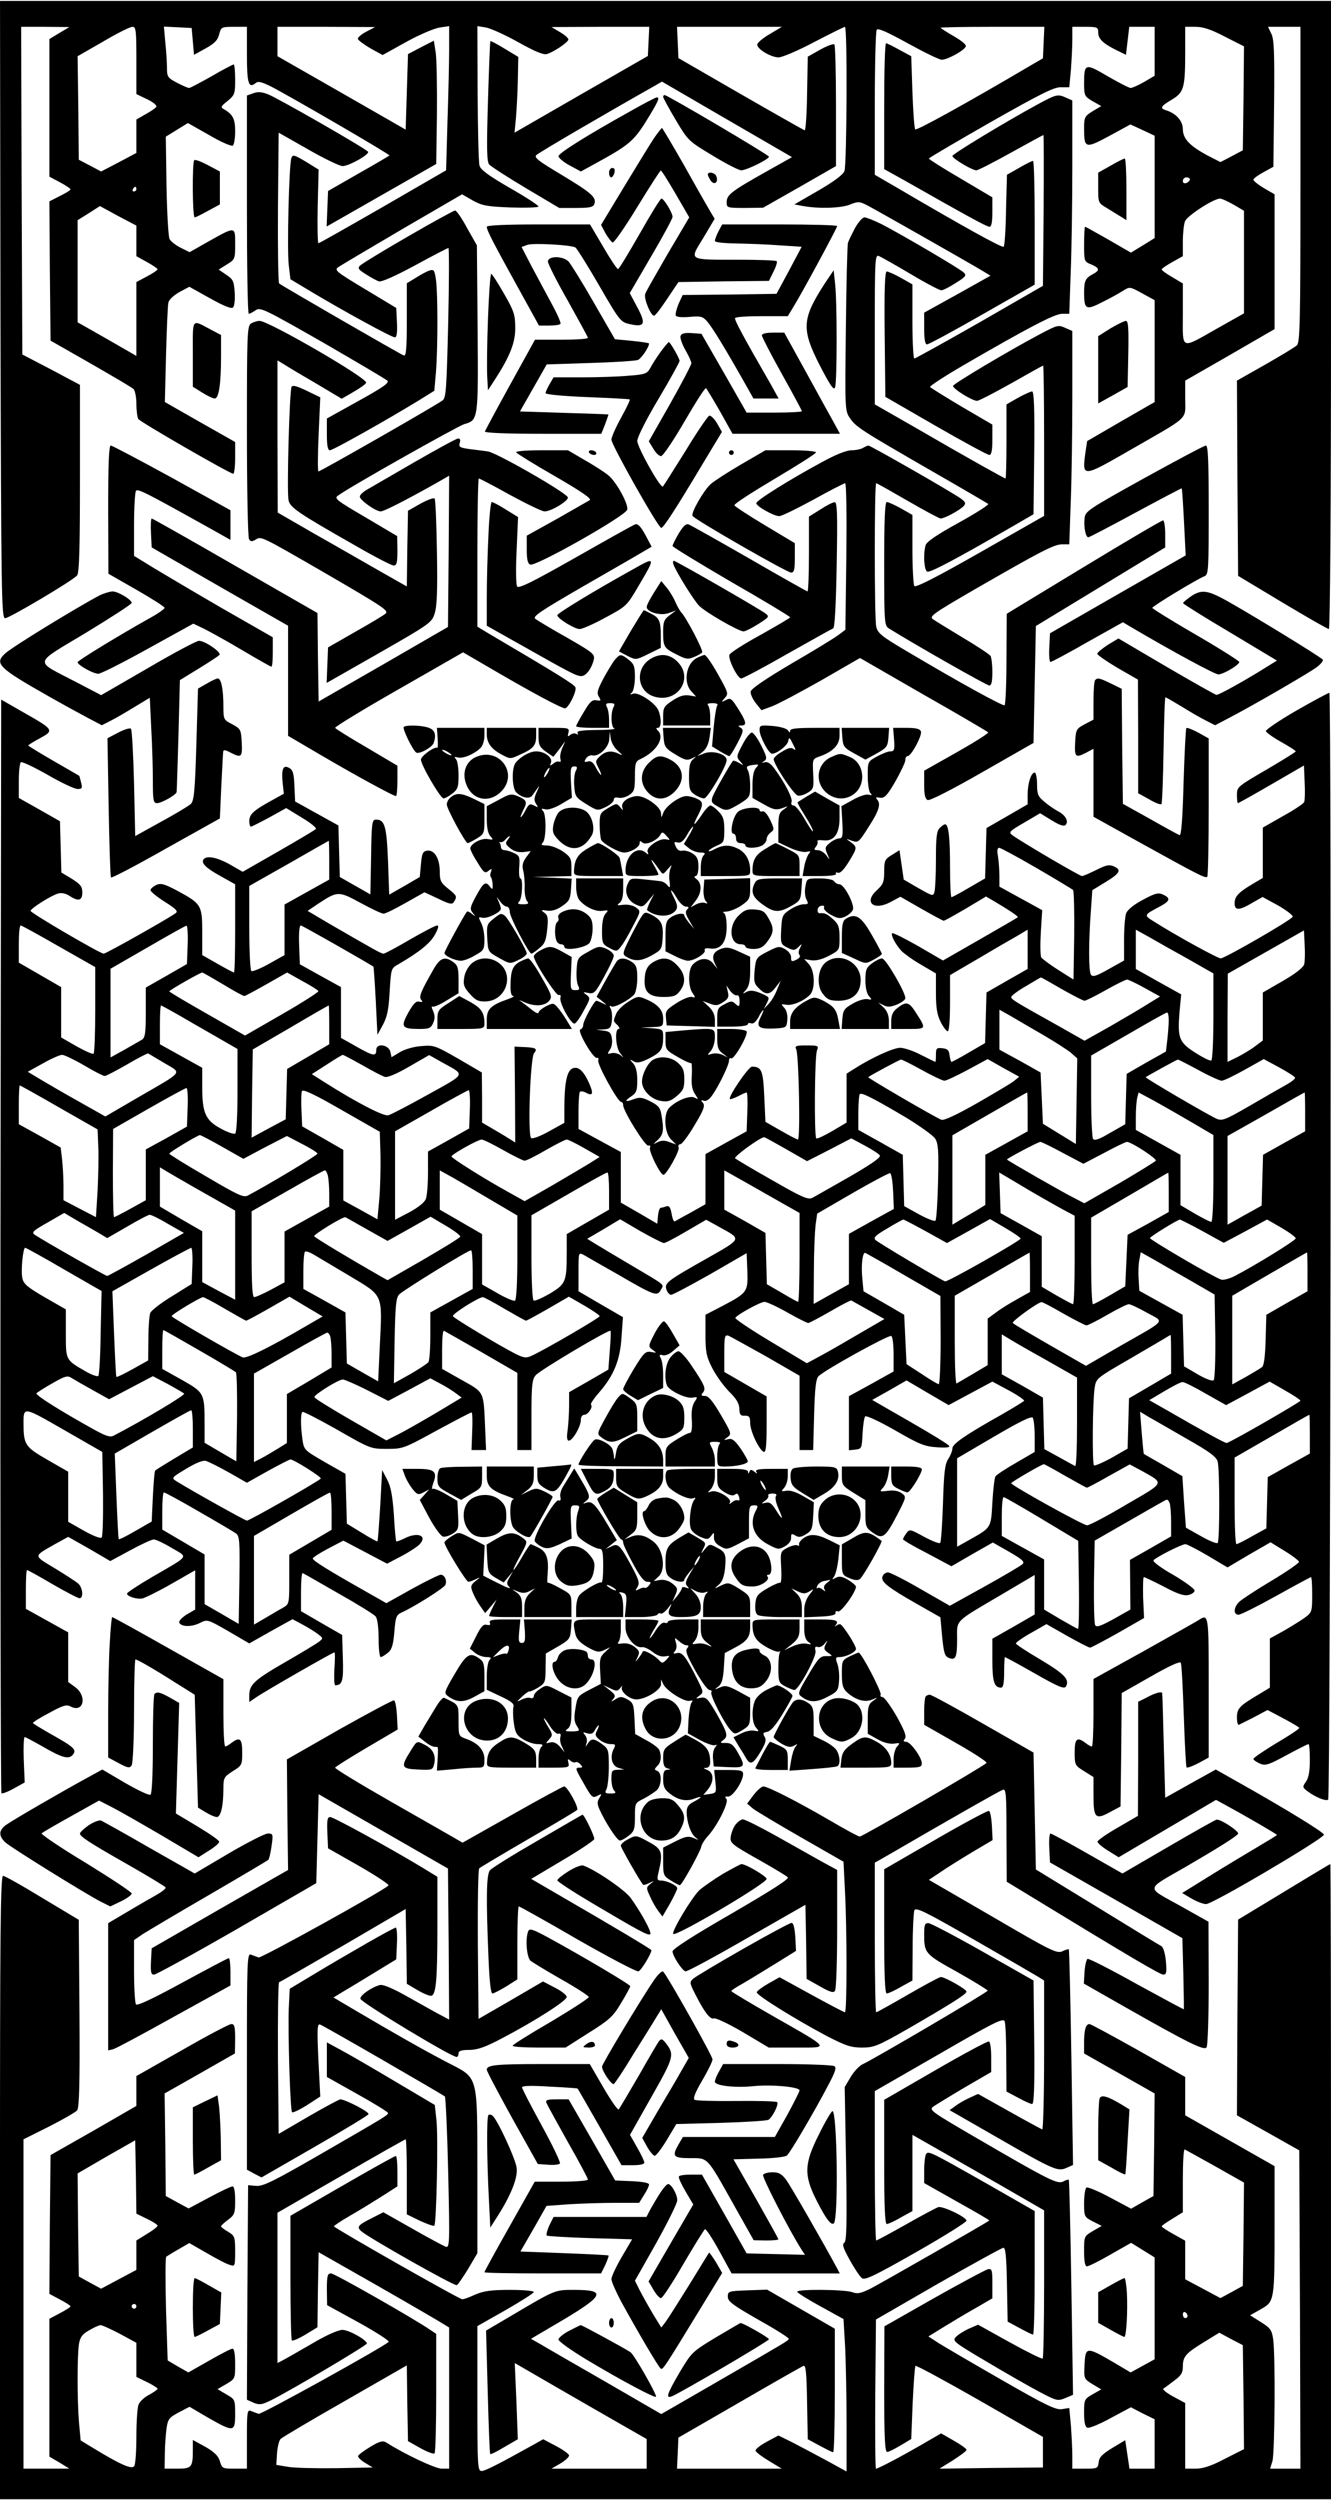 <?xml version="1.0" encoding="UTF-8" standalone="yes"?>
<svg version="1.0" xmlns="http://www.w3.org/2000/svg" width="149.607mm" height="280.924mm" viewBox="0 0 566 1062" preserveAspectRatio="xMidYMid meet">
  <g transform="translate(0,1062) scale(0.1,-0.1)" fill="#000000" stroke="none">
    <path d="M2 9308 c3 -1219 4 -1313 20 -1312 21 2 289 161 306 182 9 12 12 110
12 413 l0 397 -122 65 -123 64 -3 697 -2 696 102 0 103 -1 -42 -25 -43 -26 0
-293 0 -292 45 -24 c25 -13 45 -27 45 -30 0 -3 -20 -16 -45 -28 l-45 -23 2
-296 3 -296 170 -97 c94 -54 176 -102 183 -109 6 -6 12 -34 12 -63 0 -29 4
-57 8 -64 8 -13 390 -233 404 -233 4 0 8 30 8 68 l0 67 -150 85 -149 85 5 200
c3 110 7 210 10 222 2 13 22 31 46 45 l43 23 88 -49 c59 -33 91 -46 98 -39 6
6 9 34 7 64 -3 48 -7 56 -36 75 l-32 22 35 22 c34 21 35 23 35 86 0 77 3 77
-118 9 l-76 -43 -38 19 c-20 10 -42 27 -47 37 -5 9 -11 111 -13 226 l-3 209
47 29 47 29 90 -51 c49 -29 95 -49 101 -45 5 3 10 30 10 60 0 53 -9 72 -48 95
-15 8 -13 12 16 35 30 25 32 30 32 91 0 35 -3 64 -6 64 -4 0 -46 -22 -94 -50
-48 -27 -91 -50 -96 -50 -5 0 -28 10 -51 22 -40 21 -43 26 -43 63 0 22 -3 71
-7 108 l-6 68 59 -3 59 -3 5 -57 5 -57 49 27 c38 21 52 35 58 60 8 31 10 32
63 32 l55 0 0 -119 c0 -121 7 -144 36 -121 11 10 24 7 67 -14 87 -45 507 -289
503 -293 -2 -2 -61 -37 -132 -77 l-129 -74 -3 -76 -3 -75 233 133 233 133 3
210 c1 115 -1 233 -5 262 l-8 52 -55 -28 -55 -29 -5 -161 -5 -160 -272 156
-273 156 0 63 0 62 208 0 207 -1 -38 -20 c-21 -11 -37 -25 -35 -31 2 -6 27
-24 54 -40 l51 -28 101 56 c56 31 120 58 142 61 l40 6 0 -95 c0 -52 -3 -190
-7 -306 l-6 -212 -268 -155 c-148 -85 -271 -155 -275 -155 -3 0 -5 71 -3 157
l4 156 -55 34 c-49 29 -55 31 -61 15 -10 -28 -19 -392 -11 -456 l7 -59 90 -54
c139 -83 340 -193 354 -193 8 0 11 18 9 63 l-3 62 -133 80 c-128 77 -132 81
-111 95 12 8 135 81 273 162 l251 146 45 -26 c40 -22 59 -26 163 -30 64 -2
117 0 117 4 0 5 -55 41 -122 79 -91 53 -124 77 -129 95 -4 14 -7 153 -8 309
l-1 284 37 -6 c20 -4 81 -31 136 -62 68 -38 107 -55 122 -51 26 7 87 47 92 61
1 6 -14 20 -35 32 l-37 22 208 1 208 0 -3 -62 -3 -62 -284 -163 -283 -163 6
62 c3 35 7 107 8 161 l2 99 -58 35 c-31 19 -59 34 -61 32 -1 -2 -6 -118 -10
-256 -6 -196 -5 -256 5 -268 7 -8 76 -53 155 -100 l143 -85 71 0 c57 0 73 3
78 16 11 28 -10 47 -136 123 -102 61 -121 75 -110 86 11 11 306 183 494 289
l40 23 277 -161 276 -160 -121 -68 c-140 -79 -157 -93 -157 -125 0 -22 3 -23
78 -23 l77 1 155 88 155 89 0 255 c0 140 -3 259 -7 262 -4 4 -31 -6 -60 -22
l-53 -30 -3 -157 c-1 -86 -6 -156 -10 -156 -4 1 -126 70 -272 154 l-265 153
-3 67 -3 66 223 0 223 0 -52 -31 c-29 -17 -53 -37 -53 -45 0 -19 59 -54 91
-54 15 0 83 29 151 65 69 36 128 65 131 65 11 0 8 -586 -2 -613 -6 -16 -44
-44 -111 -83 l-102 -59 38 -7 c67 -12 163 -9 200 7 33 13 39 13 74 -5 40 -21
431 -243 489 -278 l33 -20 -141 -79 -141 -78 0 -67 c0 -47 4 -68 12 -68 7 0
113 57 235 127 l223 127 0 263 c0 145 -3 263 -7 263 -5 0 -31 -13 -60 -30
l-51 -29 -4 -150 c-1 -82 -6 -152 -10 -156 -6 -6 -174 87 -455 252 l-93 54 0
302 c0 166 4 307 8 314 5 9 43 -8 132 -57 69 -38 134 -70 145 -70 24 0 97 40
102 57 3 7 -21 26 -51 43 -31 18 -56 34 -56 36 0 2 99 4 220 4 l221 0 -3 -67
-3 -67 -50 -29 c-275 -162 -487 -279 -493 -273 -4 4 -9 76 -12 159 l-5 152
-50 27 c-27 15 -53 28 -57 28 -5 0 -8 -120 -8 -267 l0 -268 88 -49 c266 -151
348 -196 360 -196 8 0 12 19 12 63 l0 62 -135 80 c-74 43 -135 82 -135 85 0 3
118 72 263 155 210 119 269 149 298 148 l36 0 7 75 c3 41 6 99 6 129 l0 53 55
0 c51 0 55 -2 55 -23 0 -28 19 -47 77 -76 l41 -20 7 59 7 60 54 0 54 0 0 -104
0 -104 -44 -26 c-25 -14 -51 -26 -58 -26 -7 0 -51 23 -98 50 -95 56 -100 55
-100 -30 0 -53 2 -56 36 -76 l37 -21 -37 -22 c-34 -21 -36 -26 -36 -74 0 -84
5 -86 107 -31 l90 49 52 -24 51 -24 0 -218 0 -217 -50 -31 -51 -31 -95 55
c-53 30 -97 55 -100 55 -2 0 -4 -33 -4 -74 0 -72 0 -74 30 -86 36 -15 38 -25
8 -41 -32 -17 -38 -28 -38 -79 0 -72 8 -76 76 -41 33 16 72 38 88 48 30 19 30
19 83 -10 l53 -29 0 -216 0 -217 -144 -83 -143 -83 -7 -46 c-15 -110 -15 -110
190 8 256 147 234 126 234 217 l0 78 190 109 190 110 0 287 0 286 -45 26 c-25
15 -45 31 -45 36 0 5 19 19 43 32 l42 23 3 269 c2 217 0 274 -12 297 l-14 29
69 0 69 0 0 -669 c0 -588 -2 -671 -15 -685 -9 -8 -70 -45 -135 -82 l-120 -68
2 -415 3 -415 188 -113 c104 -62 192 -113 198 -113 5 0 9 511 9 1335 l0 1335
-2830 0 -2830 0 2 -1312z m578 1059 l0 -143 46 -22 c25 -12 42 -26 39 -32 -3
-5 -23 -19 -45 -31 l-40 -23 0 -71 0 -71 -75 -40 -75 -39 -47 25 -48 25 -2
220 -3 220 108 62 c59 35 115 63 125 63 15 0 17 -13 17 -143z m4629 101 l81
-41 -2 -221 -3 -221 -47 -25 -48 -25 -53 27 c-77 41 -107 72 -107 113 0 34
-28 67 -71 80 -28 9 -24 17 25 46 51 31 56 49 56 207 l0 102 44 0 c32 0 66
-11 125 -42z m-149 -607 c0 -5 -7 -11 -15 -15 -9 -3 -15 0 -15 9 0 8 7 15 15
15 8 0 15 -4 15 -9z m-4480 -41 c0 -5 -5 -10 -11 -10 -5 0 -7 5 -4 10 3 6 8
10 11 10 2 0 4 -4 4 -10z m4666 -66 l44 -26 0 -218 0 -218 -110 -62 c-163 -92
-150 -97 -150 58 l0 131 -45 27 c-25 14 -45 29 -45 33 0 3 20 17 45 31 l45 25
0 62 c0 34 4 73 9 86 9 24 121 96 149 97 7 0 33 -12 58 -26z m-4666 -154 l0
-65 45 -25 c25 -14 45 -27 45 -31 0 -3 -20 -17 -45 -30 l-45 -24 0 -157 0
-157 -125 72 -125 71 0 217 0 217 48 30 47 30 77 -42 78 -41 0 -65z"/>
    <path d="M1078 10228 l-28 -10 0 -464 c0 -255 3 -464 8 -464 4 0 17 7 29 15
20 14 36 6 285 -136 145 -84 269 -157 275 -163 10 -9 -19 -29 -122 -86 l-135
-75 0 -67 c0 -50 4 -68 13 -68 13 0 246 131 378 212 l66 41 7 81 c8 105 8 330
0 390 -6 42 -9 46 -28 40 -12 -4 -38 -18 -58 -31 l-38 -23 0 -156 c0 -123 -3
-155 -13 -151 -18 7 -520 297 -530 306 -4 4 -6 150 -5 324 l3 317 125 -71 c68
-39 134 -71 147 -71 27 0 116 50 108 61 -7 12 -382 227 -425 244 -25 10 -43
12 -62 5z"/>
    <path d="M2820 10212 c0 -4 24 -48 53 -97 53 -89 55 -91 157 -152 57 -35 112
-63 122 -63 22 0 118 47 118 58 0 7 -432 262 -444 262 -3 0 -6 -3 -6 -8z"/>
    <path d="M4410 10179 c-143 -78 -360 -210 -360 -218 0 -11 84 -61 102 -61 7 0
73 34 147 75 74 41 136 75 138 75 2 0 2 -144 1 -321 l-3 -320 -269 -155 c-149
-85 -274 -154 -278 -154 -4 0 -8 71 -8 158 l0 157 -49 28 c-27 15 -54 27 -60
27 -8 0 -11 -75 -9 -267 l3 -266 215 -124 c118 -68 220 -123 227 -123 9 0 13
19 13 64 l0 65 -130 76 c-72 43 -132 80 -135 84 -2 4 62 46 143 93 274 159
387 218 418 218 l31 0 6 173 c4 94 7 298 7 453 l0 281 -25 11 c-37 17 -42 16
-125 -29z"/>
    <path d="M2680 10151 c-183 -102 -305 -178 -305 -191 0 -7 21 -25 47 -39 l48
-26 62 34 c141 77 163 95 217 182 51 83 58 99 44 99 -5 0 -55 -26 -113 -59z"/>
    <path d="M2782 10038 c-16 -24 -73 -117 -127 -206 l-99 -164 19 -36 c11 -19
25 -37 30 -39 6 -2 53 66 105 151 52 85 97 155 100 155 3 1 31 -44 63 -99 l58
-100 -91 -154 c-49 -85 -93 -161 -96 -171 -8 -19 25 -97 38 -93 6 2 31 35 56
73 l47 70 192 3 193 2 19 39 c11 21 17 41 14 45 -4 3 -76 6 -162 6 -219 0
-210 -5 -150 93 l48 81 -18 30 c-10 17 -60 104 -110 194 -51 89 -94 162 -96
162 -2 0 -17 -19 -33 -42z"/>
    <path d="M826 9943 c-9 -9 -8 -243 2 -243 4 0 30 13 57 28 l50 27 0 70 0 70
-51 27 c-28 15 -54 25 -58 21z"/>
    <path d="M4723 9920 l-53 -30 0 -64 c0 -64 0 -65 38 -87 20 -13 47 -29 60 -37
l22 -14 0 131 c0 72 -3 131 -7 131 -5 0 -32 -14 -60 -30z"/>
    <path d="M2590 9890 c0 -11 4 -20 9 -20 5 0 11 9 14 20 3 13 0 20 -9 20 -8 0
-14 -9 -14 -20z"/>
    <path d="M3010 9882 c0 -5 6 -16 13 -27 16 -20 33 -5 23 20 -6 16 -36 21 -36
7z"/>
    <path d="M2720 9630 c-47 -82 -88 -150 -92 -150 -4 0 -33 43 -63 95 l-56 95
-220 0 c-145 0 -219 -4 -219 -10 0 -15 27 -67 132 -257 l90 -163 42 0 c24 0
46 3 49 7 4 3 -12 40 -35 82 -23 42 -61 114 -86 160 l-44 85 24 9 c24 9 187 0
205 -11 6 -4 52 -77 101 -162 88 -152 91 -155 131 -164 63 -14 69 1 31 72
l-32 60 91 156 c50 85 91 161 91 168 0 17 -37 78 -47 78 -5 0 -46 -67 -93
-150z"/>
    <path d="M1735 9619 c-104 -60 -196 -116 -204 -124 -11 -11 -7 -17 25 -37 22
-14 46 -27 55 -30 10 -4 71 23 154 68 75 41 139 74 142 74 3 0 3 -143 -1 -317
-7 -281 -9 -320 -24 -331 -24 -19 -519 -302 -528 -302 -3 0 -3 71 1 158 l7
157 -58 28 c-39 19 -59 25 -64 17 -9 -14 -21 -446 -13 -482 6 -31 39 -54 280
-191 83 -48 158 -87 167 -87 13 0 16 12 16 63 l-1 62 -135 80 c-123 72 -134
80 -117 92 46 35 510 296 537 304 60 17 60 18 57 407 l-3 353 -42 74 c-22 41
-45 75 -51 74 -5 0 -95 -49 -200 -110z"/>
    <path d="M3636 9655 c-13 -25 -27 -53 -30 -63 -3 -9 -7 -174 -9 -365 -4 -342
-4 -349 17 -380 26 -38 44 -50 346 -224 129 -74 238 -138 242 -141 4 -4 -53
-40 -127 -81 -91 -50 -135 -80 -139 -95 -11 -40 -6 -106 7 -112 13 -5 127 56
357 189 l95 55 3 261 c2 187 -1 261 -9 261 -6 0 -33 -12 -60 -27 l-49 -28 0
-157 c0 -87 -2 -158 -4 -158 -5 0 -180 98 -383 216 l-173 99 0 319 c0 295 1
318 17 312 9 -4 70 -38 134 -76 65 -39 124 -70 132 -70 7 0 35 14 61 31 42 26
47 32 35 44 -17 17 -270 165 -350 206 -32 16 -65 29 -73 29 -8 0 -26 -20 -40
-45z"/>
    <path d="M3055 9640 c-8 -16 -15 -34 -15 -40 0 -6 35 -10 93 -11 50 -1 134 -4
184 -8 l92 -6 -53 -100 -54 -100 -199 -3 -200 -2 -18 -39 c-9 -22 -14 -44 -11
-49 4 -6 28 -8 59 -5 46 4 55 2 73 -18 22 -25 76 -113 154 -251 l44 -78 54 0
53 0 -32 58 c-120 208 -157 277 -153 284 3 5 54 8 114 8 l110 0 23 38 c33 52
187 337 187 345 0 4 -110 7 -245 7 l-244 0 -16 -30z"/>
    <path d="M2330 9512 c0 -9 38 -85 85 -167 46 -83 85 -153 85 -157 0 -5 -51 -8
-112 -8 l-113 0 -105 -190 c-58 -105 -106 -195 -108 -200 -2 -6 87 -10 246
-10 l249 0 16 40 c8 22 15 41 14 42 -1 1 -86 4 -189 7 l-187 6 57 100 57 100
185 6 c102 3 193 9 203 13 15 7 47 54 47 70 0 2 -33 7 -72 11 l-73 7 -90 156
c-49 86 -98 164 -107 174 -24 25 -88 25 -88 0z"/>
    <path d="M3506 9417 c-96 -149 -99 -192 -19 -348 44 -85 59 -106 64 -92 9 23
9 369 0 443 l-6 55 -39 -58z"/>
    <path d="M2075 9268 c-4 -106 -5 -218 -3 -248 l3 -55 28 43 c65 100 89 160 88
223 0 54 -5 71 -48 145 -26 46 -51 84 -54 84 -4 0 -10 -87 -14 -192z"/>
    <path d="M820 9120 l0 -140 40 -25 c22 -14 46 -25 53 -25 18 0 27 63 27 181
l0 89 -42 22 c-85 45 -78 54 -78 -102z"/>
    <path d="M1068 9249 c-17 -9 -18 -42 -18 -457 0 -246 4 -453 9 -460 7 -11 12
-11 28 -2 23 15 20 17 278 -132 267 -155 288 -169 275 -182 -6 -6 -64 -41
-128 -77 l-117 -67 -3 -75 -3 -76 223 127 c213 122 224 129 236 167 10 30 13
96 10 262 -2 122 -6 225 -10 228 -4 4 -31 -6 -60 -22 l-53 -30 -3 -161 -2
-161 -118 67 c-65 37 -188 108 -275 157 l-156 90 -1 323 0 324 33 -20 c17 -11
79 -48 136 -81 l104 -62 50 29 c28 16 52 33 54 39 7 19 -415 263 -453 263 -10
0 -27 -5 -36 -11z"/>
    <path d="M4722 9228 l-52 -33 0 -143 0 -143 63 35 62 35 3 141 c2 108 0 140
-10 140 -7 0 -37 -15 -66 -32z"/>
    <path d="M4414 9199 c-124 -66 -358 -205 -361 -215 -4 -11 81 -64 102 -64 7 0
73 34 146 75 72 41 133 75 135 75 2 0 4 -144 4 -319 l0 -320 -272 -155 c-190
-108 -275 -151 -280 -143 -4 7 -8 77 -8 157 l0 145 -49 28 c-27 15 -54 27 -60
27 -8 0 -11 -78 -11 -263 0 -254 1 -263 21 -275 104 -65 415 -242 426 -242 9
0 13 16 13 58 0 31 -4 62 -8 68 -4 6 -56 41 -117 77 -60 36 -118 72 -128 79
-16 12 1 24 175 125 283 163 340 193 374 193 l31 0 6 173 c4 94 7 298 7 453
l0 281 -25 11 c-36 16 -34 17 -121 -29z"/>
    <path d="M2894 9196 c-3 -8 6 -34 20 -59 14 -24 26 -50 26 -57 0 -7 -41 -85
-90 -172 l-91 -160 19 -31 c10 -18 25 -32 33 -32 8 0 52 65 99 146 47 81 88
145 92 143 3 -2 30 -47 60 -99 l53 -95 228 0 229 0 -29 53 c-16 28 -69 125
-118 214 l-90 163 -47 0 c-30 0 -48 -4 -48 -12 0 -6 38 -80 85 -164 47 -84 85
-155 85 -158 0 -3 -53 -6 -117 -6 l-118 0 -96 168 -96 167 -41 3 c-30 2 -44
-1 -48 -12z"/>
    <path d="M2809 9128 c-17 -24 -37 -55 -44 -69 -13 -23 -21 -27 -91 -32 -42 -4
-132 -7 -198 -7 l-122 0 -17 -29 c-9 -16 -17 -33 -17 -38 0 -6 78 -13 177 -17
97 -4 179 -8 181 -10 2 -3 -15 -38 -37 -78 -23 -41 -41 -83 -41 -93 0 -22 199
-375 212 -375 9 0 59 76 176 272 l82 136 -21 37 c-12 20 -27 34 -33 32 -6 -2
-52 -69 -101 -150 -50 -80 -93 -148 -96 -151 -10 -10 -109 167 -109 194 0 15
38 91 90 178 50 84 90 157 90 162 0 10 -40 80 -46 80 -2 0 -18 -19 -35 -42z"/>
    <path d="M1765 8661 c-93 -54 -185 -107 -202 -117 -18 -10 -33 -24 -33 -31 0
-15 68 -63 89 -63 13 0 106 47 239 122 l52 30 -2 -322 -3 -321 -275 -159 -275
-158 -3 188 -2 188 -350 201 c-192 111 -352 201 -355 201 -3 0 -5 -28 -3 -62
l3 -61 290 -167 290 -166 0 -234 0 -234 150 -88 c149 -87 298 -168 309 -168 3
0 6 29 6 65 l0 64 -130 77 c-72 42 -132 79 -135 84 -2 4 119 78 270 164 l274
157 93 -54 c192 -113 332 -188 342 -184 17 7 49 74 43 89 -4 12 -75 56 -374
232 l-43 26 0 315 c0 173 3 315 6 315 4 0 63 -31 133 -70 70 -38 136 -70 147
-70 27 0 99 43 99 59 0 17 -300 189 -340 196 -16 2 -52 7 -78 10 -42 6 -47 9
-42 26 4 12 2 19 -7 19 -7 0 -89 -45 -183 -99z"/>
    <path d="M460 8458 l1 -273 119 -68 c66 -38 120 -72 120 -77 0 -4 -26 -23 -57
-40 -134 -75 -313 -184 -313 -191 0 -12 66 -49 88 -49 11 0 106 48 212 107
l192 106 46 -22 c26 -13 100 -54 164 -92 64 -38 119 -69 122 -69 4 0 6 28 6
63 l0 62 -208 119 c-114 66 -246 144 -294 173 l-88 54 0 132 c0 73 4 137 8
144 7 11 32 -1 340 -173 l62 -35 0 63 0 63 -249 138 c-137 75 -254 137 -260
137 -8 0 -11 -79 -11 -272z"/>
    <path d="M3670 8720 c-8 -5 -30 -10 -49 -10 -21 0 -67 -18 -125 -50 -139 -75
-281 -164 -280 -175 0 -13 74 -55 98 -55 10 0 75 32 145 70 70 39 131 70 135
70 5 0 7 -140 5 -311 l-4 -312 -28 -21 c-15 -12 -105 -67 -200 -122 -115 -68
-173 -108 -175 -120 -1 -11 9 -32 22 -49 l24 -30 46 17 c26 10 120 60 210 111
l163 94 269 -155 c148 -84 272 -157 276 -161 4 -3 -56 -41 -132 -84 l-140 -79
0 -59 c0 -44 4 -61 15 -66 10 -3 102 44 233 119 l217 124 5 249 5 248 275 167
275 167 0 56 c0 31 -4 58 -9 59 -4 1 -156 -88 -337 -198 l-328 -199 -1 -192
c0 -105 -4 -194 -8 -197 -8 -4 -189 95 -418 231 -107 63 -122 76 -128 104 -8
39 -8 609 0 609 3 0 63 -34 134 -75 71 -41 134 -75 140 -75 17 0 85 37 99 54
10 12 6 19 -27 40 -78 49 -371 216 -379 216 -4 0 -15 -5 -23 -10z"/>
    <path d="M4865 8591 c-241 -134 -250 -140 -253 -171 -4 -37 5 -80 16 -80 4 0
94 47 201 105 107 58 195 104 196 103 2 -2 6 -66 10 -144 l7 -141 -288 -165
-289 -166 -3 -61 c-2 -34 1 -61 5 -61 5 0 76 38 158 85 l150 84 30 -18 c187
-110 363 -205 377 -204 23 2 88 41 88 53 0 4 -83 57 -185 116 -102 59 -185
111 -185 114 0 7 193 124 223 135 16 7 17 31 17 281 0 213 -3 274 -12 274 -7
0 -125 -63 -263 -139z"/>
    <path d="M2195 8701 c3 -5 77 -51 166 -102 109 -63 156 -95 147 -101 -7 -4
-70 -40 -140 -80 l-128 -71 0 -59 c0 -43 4 -60 15 -64 23 -9 402 205 412 233
8 21 -48 123 -82 148 -16 13 -61 42 -100 64 l-70 41 -113 0 c-67 0 -111 -4
-107 -9z"/>
    <path d="M2505 8700 c3 -5 13 -10 21 -10 8 0 12 5 9 10 -3 6 -13 10 -21 10 -8
0 -12 -4 -9 -10z"/>
    <path d="M3100 8700 c0 -5 5 -10 10 -10 6 0 10 5 10 10 0 6 -4 10 -10 10 -5 0
-10 -4 -10 -10z"/>
    <path d="M3150 8649 c-58 -34 -115 -71 -128 -83 -30 -27 -85 -123 -77 -135 9
-16 402 -241 419 -241 13 0 16 12 16 63 l0 62 -127 76 c-70 42 -128 80 -130
85 -2 6 76 56 172 113 96 57 175 107 175 112 0 5 -48 9 -107 9 l-108 0 -105
-61z"/>
    <path d="M2077 8348 c-4 -79 -7 -197 -7 -264 l0 -120 153 -86 c200 -113 228
-128 249 -128 20 0 44 32 53 70 5 23 -3 30 -113 93 -66 37 -126 73 -135 80
-14 10 17 31 209 142 125 72 240 138 256 148 l29 17 -27 51 c-20 36 -32 48
-43 44 -9 -3 -123 -67 -255 -142 -184 -104 -240 -132 -247 -122 -5 8 -6 77 -2
155 l6 140 -52 32 c-28 18 -55 32 -60 32 -4 0 -11 -64 -14 -142z"/>
    <path d="M3488 8458 l-48 -30 0 -159 c0 -87 -3 -159 -6 -159 -3 0 -115 63
-248 140 -134 77 -250 142 -258 145 -11 4 -23 -8 -42 -39 -14 -24 -26 -48 -26
-53 0 -4 113 -73 250 -153 138 -79 250 -147 250 -150 0 -3 -57 -36 -126 -75
-70 -38 -129 -76 -132 -84 -7 -18 34 -101 50 -101 7 0 96 47 197 105 101 57
189 106 194 108 7 2 12 104 15 270 4 223 2 267 -9 266 -8 0 -35 -14 -61 -31z"/>
    <path d="M2690 8203 c-164 -91 -320 -186 -320 -194 0 -14 73 -59 95 -59 11 0
61 22 110 49 89 48 90 48 142 137 72 122 72 123 -27 67z"/>
    <path d="M2864 8224 c12 -32 85 -150 108 -174 25 -27 169 -110 190 -110 7 0
35 14 62 31 47 30 49 32 30 46 -30 22 -380 223 -388 223 -5 0 -5 -7 -2 -16z"/>
    <path d="M2781 8105 c-17 -27 -31 -54 -31 -61 0 -22 59 -39 94 -26 l31 11 -27
-20 c-24 -18 -28 -28 -28 -72 0 -63 4 -69 59 -96 37 -19 47 -21 72 -10 16 6
32 16 35 20 5 9 -68 149 -90 171 -6 7 -17 27 -24 43 -7 17 -23 44 -36 60 l-24
29 -31 -49z"/>
    <path d="M425 8094 c-100 -53 -370 -218 -402 -247 -48 -43 -31 -61 177 -179
63 -36 142 -79 174 -96 l59 -31 39 20 c22 11 68 38 102 59 l63 38 6 -127 c4
-69 7 -170 7 -223 0 -87 2 -98 18 -98 19 0 81 35 83 47 1 5 4 113 8 242 l6
234 80 49 c44 27 84 53 88 58 11 10 -61 60 -87 60 -10 0 -108 -52 -217 -116
l-199 -115 -109 57 c-178 93 -183 71 44 208 107 65 195 122 195 127 0 14 -58
49 -82 49 -12 -1 -36 -8 -53 -16z"/>
    <path d="M5063 8088 c-18 -13 -33 -25 -32 -28 0 -3 89 -59 199 -124 l200 -120
-58 -36 c-77 -48 -188 -110 -199 -110 -4 0 -100 54 -213 120 l-204 120 -45
-27 c-24 -16 -44 -32 -45 -38 0 -5 39 -32 86 -60 l87 -50 1 -242 0 -241 47
-26 c25 -15 49 -24 52 -20 3 3 7 107 9 230 2 123 5 224 8 224 2 0 33 -18 68
-39 35 -22 82 -49 104 -60 l39 -20 59 31 c104 54 338 190 372 215 18 13 30 28
27 33 -7 11 -366 230 -434 264 -62 32 -87 32 -128 4z"/>
    <path d="M2683 7943 l-51 -88 36 -19 c36 -18 36 -18 89 8 l53 26 0 49 c0 64
-6 79 -41 96 -15 8 -29 15 -31 15 -2 0 -26 -39 -55 -87z"/>
    <path d="M2612 7816 c-10 -14 -32 -50 -48 -80 -24 -46 -27 -59 -17 -74 10 -17
8 -18 -10 -15 -18 4 -29 -6 -54 -49 -18 -30 -33 -57 -33 -61 0 -4 32 -7 70 -7
l70 0 0 36 c0 19 -4 43 -9 52 -7 14 -4 17 14 17 18 0 21 -3 14 -17 -13 -25
-11 -86 4 -91 6 -3 -28 -6 -76 -6 -64 -1 -86 -4 -81 -13 4 -7 3 -8 -5 -4 -6 4
-18 3 -26 -4 -11 -9 -12 -7 -8 9 5 20 1 21 -61 21 l-66 0 0 -39 c0 -33 5 -43
31 -62 l32 -22 16 20 c9 11 22 29 29 39 7 11 5 4 -4 -15 -9 -18 -14 -42 -11
-52 3 -11 1 -16 -4 -13 -6 3 -17 0 -26 -8 -15 -11 -16 -11 -10 4 8 22 -27 48
-63 48 -27 0 -66 -22 -87 -48 -18 -22 -16 -107 2 -126 25 -24 57 -30 69 -13 6
8 17 24 24 34 7 10 5 3 -4 -16 -13 -28 -14 -39 -5 -53 11 -17 10 -18 -8 -8
-17 9 -23 6 -36 -20 -8 -16 -18 -30 -21 -30 -2 0 3 14 11 30 19 36 15 43 -24
60 -27 11 -35 9 -80 -16 l-51 -27 0 -55 c0 -36 5 -61 15 -72 14 -16 14 -17
-10 -13 -27 6 -75 -20 -75 -40 0 -6 14 -34 31 -60 26 -43 32 -47 46 -35 14 11
16 11 11 -4 -4 -9 -4 -19 -1 -22 4 -3 7 -18 8 -32 1 -21 -1 -23 -11 -10 -18
26 -28 19 -59 -38 -26 -48 -28 -56 -15 -72 14 -18 14 -18 -3 -5 -9 8 -19 12
-21 10 -12 -14 -96 -168 -96 -176 0 -12 44 -33 71 -33 11 0 38 10 59 23 37 20
40 25 40 67 0 25 -6 57 -14 71 -12 24 -12 26 4 22 21 -6 80 23 80 38 0 6 -5
20 -10 32 -10 22 -10 22 6 0 9 -13 22 -23 29 -23 7 0 13 -10 13 -23 0 -22 81
-177 92 -177 3 0 18 10 33 23 23 18 29 32 34 80 5 48 3 60 -12 71 -16 12 -15
13 11 9 19 -3 41 3 64 19 31 21 35 30 38 70 l3 47 -83 4 -83 3 83 2 82 2 0 40
c0 34 -5 43 -37 65 -21 14 -51 25 -67 25 -23 0 -27 3 -18 12 15 15 16 120 1
135 -9 9 -7 11 9 7 12 -4 39 5 67 21 l47 28 -4 66 c-3 57 -1 67 14 67 13 0 14
-4 7 -18 -6 -10 -9 -40 -7 -65 3 -44 6 -49 51 -77 47 -29 48 -29 82 -13 19 9
35 23 35 31 0 9 7 12 20 9 11 -3 31 2 45 11 22 15 25 23 25 80 0 56 3 64 23
73 69 32 105 91 75 121 -9 9 -9 12 0 12 14 0 16 39 2 74 -12 31 -86 80 -108
71 -14 -5 -15 -4 -4 6 6 7 12 37 12 65 0 45 -4 56 -26 73 -34 27 -38 26 -62
-3z m16 -384 c21 -19 22 -21 5 -13 -32 16 -57 13 -81 -9 -21 -20 -21 -23 -7
-50 9 -17 13 -30 11 -30 -3 0 -13 14 -22 31 -11 22 -21 30 -34 26 -16 -4 -17
-2 -8 13 6 9 18 15 27 13 28 -7 71 35 72 70 l2 32 4 -30 c2 -16 16 -41 31 -53z
m-298 -92 c-6 -11 -13 -20 -16 -20 -2 0 0 9 6 20 6 11 13 20 16 20 2 0 0 -9
-6 -20z m-171 -286 c-11 -14 -10 -19 11 -36 16 -13 35 -18 56 -16 l31 4 -20
-27 c-14 -20 -18 -35 -12 -56 4 -15 7 -48 6 -72 -1 -24 4 -50 10 -57 9 -11 6
-14 -17 -14 -22 0 -25 3 -16 12 13 13 17 98 5 98 -5 0 -7 22 -5 48 3 44 1 49
-23 60 -14 7 -32 12 -40 12 -8 0 -15 6 -15 14 0 8 -3 16 -7 19 -5 2 -3 2 4 1
6 -2 17 4 23 12 7 8 15 14 17 14 3 0 -1 -7 -8 -16z"/>
    <path d="M2771 7826 c-73 -40 -64 -143 14 -164 98 -27 166 79 96 149 -32 32
-70 37 -110 15z"/>
    <path d="M2961 7826 c-44 -25 -56 -104 -21 -141 l20 -22 -30 5 c-22 3 -42 -3
-70 -22 -36 -23 -40 -31 -40 -66 l0 -40 100 0 100 0 0 38 c0 21 -4 42 -9 48
-6 6 1 9 19 9 17 0 25 -4 20 -10 -4 -5 -11 -47 -15 -92 l-7 -82 34 -21 c18
-11 36 -20 39 -20 4 0 19 25 35 55 25 48 27 57 14 65 -13 8 -12 10 3 10 24 0
21 16 -14 71 -28 44 -33 48 -52 37 -21 -10 -21 -10 -5 9 17 18 15 22 -29 101
-25 45 -51 82 -57 82 -6 -1 -22 -7 -35 -14z"/>
    <path d="M879 7718 l-37 -21 -7 -238 c-6 -201 -10 -240 -24 -253 -9 -8 -65
-42 -126 -75 l-110 -61 -5 224 c-3 123 -9 228 -13 232 -4 5 -29 -3 -54 -16
l-46 -24 5 -293 c3 -161 7 -296 10 -299 4 -3 109 52 234 123 l229 128 6 135
c4 74 7 141 8 148 1 10 8 9 31 -3 47 -24 51 -20 48 43 -3 55 -5 58 -40 77 -37
19 -38 21 -38 76 0 72 -9 119 -24 119 -6 0 -27 -10 -47 -22z"/>
    <path d="M4657 7733 c-4 -3 -7 -43 -7 -87 l0 -81 -38 -20 c-35 -19 -37 -22
-40 -77 -3 -63 1 -67 48 -43 l30 16 0 -145 0 -144 198 -110 c244 -135 278
-153 286 -145 3 4 6 137 6 297 l0 291 -45 25 c-24 13 -47 22 -50 19 -3 -3 -8
-108 -12 -233 -4 -157 -10 -226 -17 -222 -6 2 -63 33 -126 69 l-115 64 -3 245
-2 244 -45 22 c-49 24 -58 26 -68 15z"/>
    <path d="M5512 7603 c-73 -42 -131 -82 -129 -87 2 -6 31 -27 65 -46 34 -19 62
-37 62 -40 0 -3 -57 -38 -125 -78 -122 -71 -125 -73 -125 -107 0 -19 2 -35 4
-35 3 0 67 36 143 80 l138 80 3 -72 c2 -39 1 -77 -2 -83 -2 -7 -43 -34 -90
-60 l-86 -49 0 -107 0 -107 -44 -26 c-59 -35 -76 -53 -76 -82 0 -31 20 -31 75
2 l44 25 66 -36 c36 -21 64 -42 62 -48 -4 -13 -287 -176 -306 -177 -13 0 -188
96 -283 156 -45 28 -45 28 25 65 43 23 46 35 13 50 -20 10 -34 6 -86 -22 -38
-20 -65 -42 -71 -57 -5 -13 -9 -63 -9 -112 l0 -89 -66 -37 c-53 -30 -68 -34
-75 -23 -10 16 -10 140 0 272 l6 87 54 33 c63 38 72 53 38 68 -20 9 -33 6 -75
-15 -28 -14 -56 -26 -61 -26 -10 0 -260 147 -295 173 -18 13 -15 17 49 54 l68
40 49 -30 c32 -20 52 -27 59 -20 15 15 0 42 -31 58 -15 8 -42 26 -59 41 -27
22 -31 32 -31 75 0 27 -5 49 -10 49 -15 0 -30 -45 -30 -93 l0 -42 -88 -51 -87
-50 -3 -107 -3 -107 -69 -40 c-37 -22 -71 -40 -74 -40 -3 0 -6 56 -6 124 0
127 -6 186 -21 186 -4 0 -15 -7 -23 -16 -13 -12 -16 -40 -16 -132 0 -64 -3
-127 -6 -138 -6 -21 -7 -20 -69 15 l-62 36 -9 63 -9 62 -32 -20 c-30 -18 -33
-24 -33 -70 0 -44 -4 -55 -31 -80 -57 -51 -15 -89 57 -51 l43 23 89 -51 c49
-28 92 -51 95 -51 4 0 45 23 93 51 l87 52 31 -18 c66 -39 108 -67 104 -70 -1
-2 -74 -44 -161 -94 l-157 -90 -105 61 c-58 33 -108 58 -111 55 -7 -7 13 -46
39 -75 12 -12 49 -39 84 -59 l63 -37 0 -83 c0 -64 5 -93 20 -123 11 -22 25
-40 30 -40 6 0 10 48 10 120 l0 119 118 69 c64 38 138 81 165 96 l47 28 0 -84
0 -83 -88 -50 -87 -50 -3 -107 -3 -108 -69 -40 c-37 -22 -71 -40 -74 -40 -2 0
-6 12 -8 28 -2 21 -9 28 -30 30 -25 3 -28 0 -28 -27 0 -17 -1 -31 -2 -31 -2 0
-30 14 -62 30 -32 17 -72 30 -88 30 -28 0 -117 -40 -190 -86 l-38 -24 0 -104
0 -104 -61 -36 c-34 -20 -64 -34 -68 -31 -9 10 -7 347 3 373 8 21 6 22 -44 22
-46 0 -51 -2 -44 -17 11 -24 18 -383 7 -383 -4 0 -37 17 -73 38 l-65 37 -5
108 c-5 111 -11 126 -52 127 -15 0 -103 -129 -94 -138 2 -2 18 4 35 12 16 9
33 16 36 16 3 0 5 -37 3 -82 l-3 -83 -87 -48 -88 -49 0 -106 0 -107 -62 -35
c-35 -19 -66 -36 -69 -38 -4 -2 -10 13 -13 33 -5 27 -11 35 -22 31 -9 -3 -19
-6 -24 -6 -5 0 -10 -15 -12 -34 l-3 -34 -77 45 -78 45 0 107 0 108 -90 49 -90
49 0 76 c0 42 3 79 6 82 4 3 15 2 26 -4 29 -16 33 -4 13 41 -25 55 -48 74 -73
61 -22 -12 -32 -65 -32 -167 l0 -63 -65 -36 c-35 -20 -70 -33 -76 -29 -16 9
-4 340 12 361 16 19 8 24 -41 26 l-42 2 2 -204 1 -204 -23 15 c-13 8 -44 27
-70 42 l-48 28 0 106 -1 107 -101 59 c-98 56 -103 58 -158 53 -31 -2 -71 -14
-90 -26 l-35 -21 -5 23 c-8 31 -60 38 -60 8 0 -29 -12 -27 -86 15 l-64 36 0
108 0 108 -87 48 -88 49 -3 83 c-2 47 1 82 7 82 6 0 259 -144 309 -175 1 -1 6
-67 10 -146 l7 -144 24 44 c18 34 24 66 28 141 6 96 6 98 37 115 89 52 134 88
155 125 15 27 18 40 10 40 -7 0 -59 -27 -116 -60 -56 -33 -107 -60 -112 -60
-10 0 -38 16 -230 127 l-93 55 43 29 c85 56 88 56 182 5 46 -25 90 -46 98 -46
8 0 50 21 94 46 l80 45 58 -27 c49 -24 60 -26 67 -14 15 23 13 27 -25 57 -31
25 -35 34 -35 73 0 55 -23 92 -53 88 -19 -3 -23 -11 -27 -58 l-5 -54 -65 -38
-65 -37 -5 143 c-6 149 -14 176 -51 176 -17 0 -19 -12 -21 -159 l-3 -159 -65
37 -65 37 -3 109 -3 110 -92 51 -92 51 -3 66 c-2 54 -7 69 -23 77 -25 14 -33
-5 -27 -65 l5 -45 -56 -31 c-74 -41 -91 -57 -91 -86 0 -12 3 -23 7 -23 3 0 39
18 78 39 l72 40 67 -41 c37 -22 64 -44 59 -48 -4 -5 -76 -47 -159 -95 l-152
-87 -54 31 c-55 31 -101 40 -113 21 -10 -16 12 -37 76 -72 l59 -33 0 -187 c0
-104 -2 -188 -5 -188 -3 0 -35 17 -70 37 l-65 37 0 97 c0 115 -4 121 -103 175
-59 31 -72 35 -93 26 -13 -7 -24 -16 -24 -22 0 -6 27 -28 60 -49 46 -29 58
-40 48 -48 -24 -19 -297 -173 -307 -173 -15 0 -311 173 -311 182 0 10 88 66
118 74 13 4 32 0 47 -10 38 -25 55 -21 55 14 0 26 -8 35 -44 58 l-45 27 -3
109 -3 109 -88 50 -87 49 0 74 c0 40 4 75 9 78 5 3 56 -21 114 -54 57 -33 114
-60 127 -60 19 0 21 4 15 27 -4 16 -7 28 -8 29 -1 1 -50 29 -109 63 -60 35
-108 64 -108 66 0 2 22 16 50 31 61 33 60 36 -69 109 l-96 55 -3 -2322 c-1
-1277 1 -2324 4 -2327 3 -3 27 6 52 20 l47 26 -4 97 c-2 53 0 96 4 96 3 0 37
-18 74 -39 84 -49 113 -57 130 -37 18 22 8 32 -88 86 -44 25 -81 47 -81 50 0
3 31 23 70 43 58 32 73 36 90 27 55 -29 72 43 20 82 l-30 22 0 105 0 106 -90
50 -90 50 0 82 c0 46 2 83 5 83 3 0 52 -27 108 -60 57 -33 109 -60 115 -60 18
0 14 45 -5 62 -10 9 -55 38 -101 66 -91 55 -91 49 0 101 l58 32 90 -51 89 -52
85 46 c46 25 91 46 100 46 8 0 43 -16 76 -36 71 -42 80 -29 -82 -123 -60 -35
-108 -67 -108 -71 0 -12 40 -25 65 -21 10 2 66 29 122 61 l103 59 0 -84 0 -83
-36 -21 c-19 -12 -34 -27 -32 -34 7 -19 53 -20 88 -2 32 16 32 16 121 -35 l89
-52 92 52 92 51 43 -23 c24 -13 53 -31 66 -41 22 -17 22 -17 2 -33 -11 -8 -75
-47 -143 -86 -130 -75 -152 -95 -152 -141 l0 -28 28 19 c32 23 327 192 334
192 3 0 3 -31 0 -70 -2 -38 -1 -70 4 -70 30 1 35 19 32 115 l-3 99 -87 50 -88
51 0 83 c0 46 3 81 7 79 5 -2 73 -41 153 -87 80 -45 151 -89 158 -98 7 -10 12
-47 12 -94 0 -43 4 -78 9 -78 5 0 18 8 30 18 17 13 23 32 28 89 5 64 8 72 32
83 55 25 180 104 185 117 8 19 -4 43 -20 43 -7 0 -62 -27 -122 -60 l-109 -61
-109 62 c-136 77 -204 119 -204 128 0 4 29 23 65 42 l65 34 93 -49 93 -49 61
32 c34 18 69 41 78 51 34 37 -10 53 -66 24 -17 -8 -32 -14 -34 -12 -2 2 -7 53
-10 113 -6 82 -13 120 -29 150 l-21 40 -8 -150 c-5 -82 -10 -151 -12 -153 -1
-2 -31 14 -66 36 l-64 39 -3 106 -3 106 -88 50 c-88 51 -88 51 -95 97 -8 58
-8 109 0 116 3 3 69 -31 147 -75 141 -81 143 -82 212 -82 69 0 73 2 212 78 78
42 144 77 148 77 4 0 5 -36 3 -80 l-3 -80 31 0 31 0 -4 93 c-7 159 -2 150 -98
204 l-85 48 0 83 c0 46 3 81 8 79 4 -2 76 -43 160 -91 l152 -88 0 -164 0 -164
30 0 30 0 0 149 c0 127 3 152 18 169 17 21 312 196 318 189 2 -2 1 -40 -3 -84
l-6 -81 -83 -48 -84 -48 0 -57 c0 -31 -3 -77 -6 -103 -5 -32 -3 -46 5 -46 16
0 51 60 51 88 0 13 6 22 15 22 16 0 38 34 28 43 -3 3 12 26 34 51 63 72 90
138 96 236 l6 85 -95 55 -94 55 0 83 c0 83 0 83 23 71 12 -7 78 -45 147 -84
153 -89 165 -93 180 -64 14 25 27 14 -135 110 -66 39 -133 79 -149 89 l-29 18
70 41 70 42 87 -51 c48 -27 93 -50 99 -50 7 0 50 23 96 50 l84 49 56 -31 c96
-53 99 -47 -54 -134 -170 -96 -180 -104 -171 -132 4 -12 13 -22 20 -22 7 0 82
40 167 88 l154 89 3 -75 c3 -89 1 -93 -103 -148 l-75 -39 0 -85 c0 -73 4 -93
28 -140 15 -30 47 -75 71 -100 33 -32 45 -53 45 -75 1 -25 5 -30 24 -29 18 0
22 -5 22 -31 0 -35 39 -116 58 -123 9 -3 12 27 12 116 l0 120 -90 52 -90 52 0
80 c0 72 2 79 18 74 9 -4 81 -44 160 -88 l142 -82 0 -158 0 -158 29 0 29 0 4
150 c3 114 8 154 19 164 27 27 299 177 309 171 6 -3 10 -39 10 -79 l0 -72 -95
-53 -95 -52 0 -115 0 -115 28 3 c26 3 27 5 30 68 2 36 7 69 11 73 5 5 62 -22
127 -59 102 -59 126 -69 177 -72 40 -3 58 -1 53 6 -3 6 -78 52 -167 103 l-160
92 73 41 73 42 90 -53 89 -52 93 50 93 50 69 -37 c39 -21 68 -41 66 -45 -3 -3
-46 -30 -97 -59 -153 -86 -208 -124 -208 -143 0 -10 -8 -30 -17 -44 -15 -22
-19 -57 -23 -189 -3 -89 -8 -165 -12 -169 -4 -4 -34 8 -68 26 -60 33 -62 34
-76 15 -8 -11 -14 -22 -14 -25 0 -4 46 -31 103 -60 l103 -55 88 51 88 50 70
-40 c56 -32 67 -43 56 -52 -7 -7 -80 -50 -161 -95 l-148 -82 -124 71 c-67 39
-130 71 -139 71 -9 0 -19 -7 -23 -17 -9 -22 21 -46 144 -116 l102 -58 6 -67
c8 -86 12 -99 31 -106 28 -11 34 4 34 79 0 86 -16 70 193 193 l137 81 0 -84 0
-84 -90 -52 -90 -51 0 -92 c0 -91 8 -116 37 -116 9 0 13 18 13 65 0 36 2 65 3
65 2 0 60 -31 128 -70 102 -58 125 -67 132 -55 16 30 -5 52 -108 114 -58 34
-105 65 -105 69 0 4 29 25 65 45 l65 37 88 -50 c48 -27 92 -50 98 -50 5 1 59
29 119 63 l110 63 -4 87 c-1 48 0 87 3 87 4 0 43 -19 86 -41 58 -31 86 -40
104 -35 15 3 26 12 26 19 0 7 -41 37 -90 66 -50 28 -88 56 -85 62 8 12 120 69
136 69 6 0 49 -22 95 -49 l84 -50 91 54 92 53 60 -37 c33 -20 60 -41 61 -46 1
-5 -51 -41 -116 -80 -64 -38 -126 -79 -137 -89 -25 -23 -28 -56 -4 -56 9 0 81
36 160 80 79 44 146 80 148 80 3 0 5 -34 5 -74 0 -73 -1 -76 -32 -99 -18 -13
-59 -38 -90 -56 l-58 -32 0 -105 0 -104 -46 -28 c-83 -49 -94 -60 -94 -99 0
-19 4 -33 8 -31 5 2 34 17 66 33 l56 30 66 -35 c36 -19 67 -37 69 -41 2 -3
-41 -32 -96 -64 -54 -33 -99 -63 -99 -68 0 -4 12 -13 26 -19 24 -11 36 -8 115
35 48 26 90 47 93 47 4 0 6 -30 6 -68 0 -47 -5 -75 -16 -91 -16 -23 -16 -25 7
-42 33 -25 78 -43 87 -35 10 10 15 4706 5 4705 -4 0 -68 -34 -141 -76z m-4112
-635 l0 -83 -95 -53 -95 -53 0 -108 0 -107 -66 -37 c-36 -20 -70 -34 -75 -31
-5 3 -9 85 -9 183 l0 179 168 95 c92 53 168 96 170 97 1 0 2 -37 2 -82z m3008
-34 c81 -47 150 -89 155 -93 4 -4 6 -91 5 -194 l-3 -187 -65 41 c-36 23 -68
47 -72 53 -4 6 -5 54 -2 106 l6 95 -91 50 -91 50 0 45 c0 25 -3 62 -6 83 -5
25 -3 37 5 37 6 0 78 -39 159 -86z m-4158 -333 l155 -88 0 -181 c0 -99 -3
-183 -7 -187 -3 -4 -36 11 -72 31 l-66 38 0 107 0 107 -90 52 -90 52 0 79 c0
43 3 79 8 79 4 0 77 -40 162 -89z m548 7 l-3 -82 -87 -50 -88 -50 0 -106 c0
-89 -3 -107 -17 -116 -10 -6 -44 -25 -75 -43 l-58 -32 0 188 0 189 158 91 c86
50 161 92 165 92 4 1 7 -36 5 -81z m4255 -61 l107 -61 0 -182 c0 -101 -4 -185
-9 -188 -5 -3 -35 12 -68 33 -70 45 -76 62 -67 175 l7 73 -97 54 -96 54 0 83
0 84 58 -32 c31 -18 105 -60 165 -93z m493 -22 c-4 -14 -37 -40 -91 -71 l-85
-49 0 -102 0 -102 -32 -24 c-18 -14 -52 -34 -75 -46 l-43 -21 0 187 1 188 162
92 162 92 3 -62 c2 -34 1 -71 -2 -82z m-4598 -85 c46 -28 86 -50 91 -50 4 0
46 23 94 50 l88 50 64 -36 c36 -19 67 -39 69 -43 3 -3 -67 -48 -154 -98 l-158
-91 -161 92 c-88 50 -161 93 -161 96 0 5 130 79 140 80 3 0 42 -23 88 -50z
m3566 -20 c48 -27 92 -50 98 -50 5 0 46 20 90 45 44 25 85 45 91 45 5 0 39
-16 75 -36 l65 -36 -49 -30 c-26 -17 -98 -59 -160 -95 l-112 -63 -113 64
c-181 101 -196 110 -199 121 -1 5 26 26 61 46 35 21 64 38 65 38 1 1 40 -21
88 -49z m-3692 -147 c73 -42 145 -83 160 -92 l28 -16 0 -177 c0 -107 -4 -179
-10 -183 -6 -3 -33 6 -62 22 -64 35 -78 66 -78 175 l0 83 -90 50 -90 50 0 83
c0 45 2 82 5 82 2 0 64 -34 137 -77z m578 -5 l0 -83 -90 -53 -89 -52 -3 -107
-3 -107 -73 -39 -72 -39 2 187 3 188 160 93 c88 52 161 94 163 94 1 0 2 -37 2
-82z m3037 -44 c51 -30 104 -64 118 -76 l26 -23 -3 -182 -3 -182 -70 43 -70
43 -5 109 -5 109 -87 49 -88 48 0 85 0 85 48 -27 c26 -15 88 -52 139 -81z
m533 64 c0 -18 -3 -56 -6 -83 l-6 -51 -84 -47 -83 -48 -3 -107 -3 -107 -65
-37 c-47 -28 -66 -34 -72 -25 -4 6 -8 89 -8 183 l0 171 158 91 c86 50 160 92
165 92 4 0 7 -15 7 -32z m-4271 -183 c75 -45 87 -31 -112 -146 l-139 -81 -110
62 c-61 34 -135 77 -165 95 l-55 33 65 36 c35 20 72 36 81 36 9 0 51 -20 94
-45 42 -25 81 -45 87 -45 6 0 48 22 95 49 46 27 87 48 90 47 3 -2 34 -20 69
-41z m842 -9 c43 -25 86 -47 96 -50 11 -3 52 14 103 44 l85 49 55 -31 c101
-56 105 -45 -60 -137 -81 -45 -157 -85 -169 -88 -20 -5 -136 55 -270 140 l-55
35 64 41 c35 23 65 41 68 41 2 0 40 -20 83 -44z m2380 -21 c45 -25 88 -45 95
-45 8 0 52 21 99 46 l85 46 67 -38 67 -37 -23 -19 c-13 -10 -84 -52 -157 -94
-90 -51 -140 -74 -151 -70 -26 10 -314 178 -311 181 9 8 134 75 140 75 4 0 44
-20 89 -45z m1176 0 c45 -25 90 -45 98 -45 9 0 52 21 97 46 l82 46 65 -35 c36
-20 67 -39 68 -44 2 -4 -14 -17 -35 -29 -20 -11 -90 -51 -155 -89 -109 -63
-120 -67 -145 -56 -39 18 -304 173 -300 176 6 5 133 75 137 75 2 0 42 -20 88
-45z m-4845 -159 l163 -93 3 -74 c2 -41 0 -125 -3 -187 l-7 -112 -69 36 -69
36 0 62 c0 33 -3 84 -6 112 l-6 50 -89 50 -89 49 0 83 c0 45 2 82 4 82 2 0 78
-42 168 -94z m546 2 l-3 -83 -87 -49 -88 -48 0 -108 0 -108 -65 -36 c-36 -20
-68 -36 -70 -36 -3 0 -5 84 -5 188 l1 187 152 87 c84 48 156 87 160 87 4 1 7
-36 5 -81z m820 -204 c1 -55 -1 -138 -5 -186 l-8 -87 -72 40 -73 40 0 107 0
108 -87 50 -88 50 -3 68 c-2 38 -1 75 2 82 4 9 54 -14 168 -80 l163 -93 3 -99z
m380 195 l-3 -82 -87 -49 -88 -49 0 -89 c0 -49 -4 -99 -9 -112 -5 -15 -33 -37
-70 -57 l-61 -32 0 188 0 188 153 87 c83 48 156 87 160 88 4 0 7 -37 5 -81z
m1854 -35 c59 -36 115 -76 124 -89 14 -21 16 -51 13 -184 -2 -88 -7 -162 -11
-166 -4 -4 -35 8 -70 27 l-63 35 -3 109 -3 109 -94 53 -95 53 0 73 c0 40 3 75
6 79 8 8 57 -17 196 -99z m518 23 l0 -82 -90 -50 -90 -50 0 -107 0 -106 -37
-23 c-21 -12 -53 -31 -70 -41 l-33 -20 0 190 0 190 158 91 c86 50 158 91 160
91 1 0 2 -37 2 -83z m698 -44 l92 -54 0 -184 c0 -110 -4 -185 -9 -185 -6 0
-37 16 -70 35 l-61 36 0 107 0 107 -95 53 -95 53 0 57 c0 31 3 67 6 80 l6 22
67 -36 c36 -20 108 -61 159 -91z m482 45 l0 -83 -90 -50 -89 -50 -3 -108 -3
-108 -72 -40 -73 -41 0 189 0 188 163 92 c89 51 163 93 165 93 1 0 2 -37 2
-82z m-4605 -149 l90 -51 92 49 93 48 65 -34 c36 -18 65 -37 65 -41 0 -7 -214
-135 -296 -178 -18 -10 -43 2 -177 81 -87 50 -157 94 -157 97 0 6 118 77 130
79 3 0 46 -22 95 -50z m2398 -10 l89 -51 94 48 94 49 56 -30 c30 -16 60 -35
65 -42 7 -8 -30 -34 -128 -91 -76 -43 -147 -84 -159 -90 -17 -9 -43 2 -170 75
-82 46 -153 89 -158 93 -7 7 107 90 124 90 2 0 44 -23 93 -51z m-1203 -4 c44
-25 85 -45 91 -45 7 0 47 20 90 45 43 25 83 45 89 45 6 0 40 -17 75 -37 l65
-37 -46 -29 c-25 -15 -97 -58 -159 -94 l-114 -65 -68 38 c-107 59 -243 145
-243 152 0 9 111 71 128 72 7 0 48 -20 92 -45z m2380 -12 l87 -46 88 46 c48
26 92 47 97 47 19 0 128 -71 123 -80 -3 -4 -72 -47 -154 -95 l-150 -86 -48 25
c-42 21 -273 153 -281 161 -3 3 131 74 142 75 5 0 48 -21 96 -47z m-3647 -173
l127 -72 0 -190 0 -189 -70 37 -70 38 0 108 0 108 -90 52 -90 53 0 83 0 84 33
-20 c17 -10 89 -52 160 -92z m521 78 c3 -13 6 -48 6 -78 l0 -55 -95 -53 -95
-53 0 -108 0 -108 -59 -32 c-32 -17 -64 -31 -70 -31 -8 0 -11 55 -11 183 l0
182 153 87 c83 48 155 87 158 87 4 1 9 -9 13 -21z m704 -111 l102 -60 0 -178
c0 -104 -4 -180 -10 -184 -5 -3 -39 11 -75 32 l-65 37 0 107 0 107 -90 52 -90
52 0 83 0 84 63 -35 c34 -20 108 -63 165 -97z m1245 -17 l57 -32 0 -189 c0
-104 -3 -189 -6 -189 -3 0 -34 17 -69 38 l-64 37 -3 109 -3 109 -87 50 -88 49
0 84 0 83 103 -58 c56 -32 128 -73 160 -91z m-753 61 l0 -79 -90 -52 -90 -52
0 -78 c0 -125 -4 -134 -72 -175 -33 -19 -64 -33 -69 -29 -5 3 -9 85 -9 183 l0
179 158 91 c86 50 160 91 165 91 4 0 7 -36 7 -79z m1208 -2 l3 -74 -96 -53
-95 -53 0 -107 0 -107 -75 -42 -75 -42 1 142 c0 78 4 165 7 192 l7 50 150 87
c83 48 155 86 160 85 6 -2 11 -37 13 -78z m740 -86 l32 -17 0 -188 c0 -103 -3
-188 -7 -188 -3 0 -35 17 -70 37 l-63 37 0 107 0 108 -87 49 -88 49 -3 86 -3
87 128 -76 c70 -41 143 -82 161 -91z m432 83 l0 -84 -87 -49 -88 -48 -5 -110
-5 -109 -65 -38 c-36 -21 -68 -38 -72 -38 -5 0 -8 83 -8 184 l0 184 163 95
c89 52 163 96 165 96 1 1 2 -37 2 -83z m-4544 -177 l30 -18 85 49 c46 27 89
50 96 50 6 0 42 -17 78 -39 l67 -38 -160 -92 c-88 -50 -163 -91 -166 -91 -7 0
-271 150 -308 175 -15 10 -8 17 54 52 l71 41 61 -36 c34 -19 75 -43 92 -53z
m1133 20 l89 -50 91 51 92 52 64 -38 c36 -21 64 -42 62 -47 -1 -5 -72 -48
-156 -97 l-153 -88 -32 18 c-133 76 -276 162 -280 169 -4 6 114 79 132 81 1 0
42 -23 91 -51z m2378 -9 l90 -50 92 51 91 51 65 -38 c36 -21 65 -41 65 -45 0
-9 -310 -185 -321 -182 -16 5 -284 164 -296 176 -10 10 0 20 50 49 34 21 65
37 68 38 3 0 47 -23 96 -50z m1141 20 c31 -17 72 -39 91 -50 l35 -19 92 49 92
50 61 -35 c34 -20 61 -40 61 -45 0 -9 -174 -116 -259 -160 -24 -12 -50 -19
-59 -15 -35 12 -302 169 -302 176 0 6 117 78 128 79 1 0 28 -14 60 -30z
m-4806 -182 l160 -92 -4 -177 c-1 -98 -6 -181 -10 -184 -4 -4 -29 5 -55 20
-84 49 -83 46 -83 160 l0 103 -89 51 c-74 43 -91 57 -96 82 -7 31 3 129 12
129 3 0 78 -41 165 -92z m546 15 l-3 -77 -85 -53 c-46 -28 -87 -60 -91 -70 -4
-10 -8 -59 -8 -110 l-1 -92 -66 -37 c-36 -20 -67 -35 -69 -33 -2 2 -6 85 -10
184 l-7 180 163 92 c90 51 168 92 172 93 4 0 7 -35 5 -77z m669 -43 c145 -87
139 -73 128 -299 l-7 -149 -67 38 -66 38 -3 108 -3 109 -89 50 -90 50 0 76 c0
42 3 79 7 82 3 4 20 -2 37 -12 17 -10 86 -51 153 -91z m523 28 l0 -83 -90 -50
-90 -50 0 -100 c0 -55 -4 -105 -8 -111 -4 -6 -39 -29 -77 -51 l-70 -39 3 180
c3 152 6 184 20 198 18 18 291 187 305 187 4 1 7 -36 7 -81z m1833 -23 l156
-90 1 -187 c0 -104 -4 -188 -8 -188 -4 0 -37 19 -72 43 l-65 42 -5 105 -5 105
-86 50 -87 50 -5 54 c-6 57 1 114 13 109 4 -2 78 -43 163 -93z m537 11 l0 -84
-57 -32 c-32 -18 -73 -43 -90 -57 l-33 -24 0 -99 0 -99 -62 -37 c-35 -20 -66
-39 -70 -41 -5 -2 -8 81 -8 184 l0 189 158 91 c86 50 158 92 160 92 1 1 2 -37
2 -83z m685 -37 l100 -58 3 -177 c1 -100 -2 -182 -7 -187 -5 -5 -32 4 -68 25
l-58 34 -3 110 -3 109 -92 51 -92 51 -3 49 c-2 27 -1 64 3 82 l6 33 57 -32
c31 -18 102 -59 157 -90z m495 39 l0 -83 -88 -50 -87 -50 -3 -107 c-2 -68 -7
-109 -15 -115 -7 -6 -38 -24 -69 -42 l-58 -32 0 188 0 189 158 92 c86 50 158
92 160 92 1 0 2 -37 2 -82z m-4603 -158 c47 -27 87 -50 90 -50 3 0 46 23 95
51 l89 51 70 -42 71 -42 -69 -40 c-157 -92 -254 -140 -271 -134 -30 12 -302
169 -302 175 0 8 121 80 133 81 5 0 47 -22 94 -50z m1189 0 c47 -27 87 -50 91
-50 3 0 45 23 94 51 l88 51 66 -38 c36 -21 65 -41 65 -45 0 -7 -239 -146 -291
-169 -22 -10 -33 -8 -69 10 -68 35 -258 149 -264 159 -6 8 108 80 127 81 5 0
46 -22 93 -50z m1547 -5 l68 -38 -93 -54 c-51 -30 -125 -73 -165 -95 l-72 -39
-155 93 c-85 51 -152 96 -149 100 8 14 107 68 124 68 9 0 53 -20 97 -45 44
-25 84 -45 89 -45 4 0 46 22 93 49 46 27 87 48 90 47 3 -2 36 -20 73 -41z
m829 -15 c48 -27 93 -50 98 -50 6 0 46 20 89 45 43 25 84 45 91 45 7 0 42 -16
77 -36 76 -42 89 -26 -116 -143 l-143 -83 -152 87 c-83 48 -155 90 -159 95 -7
6 105 87 122 89 3 1 45 -21 93 -49z m-3675 -156 c82 -47 151 -89 156 -93 4 -4
6 -91 5 -193 l-3 -186 -67 39 -68 40 0 78 c0 133 -1 135 -96 189 l-84 47 0 83
c0 45 2 82 5 82 2 0 71 -39 152 -86z m557 60 c3 -9 6 -42 6 -74 l0 -59 -95
-57 -95 -56 0 -104 0 -104 -37 -23 c-21 -13 -53 -32 -70 -41 l-33 -17 0 188 0
188 153 87 c83 48 155 87 158 87 4 1 10 -6 13 -15z m3039 -98 l137 -78 0 -190
c0 -104 -3 -188 -8 -186 -4 2 -35 19 -69 38 l-62 34 -3 110 -3 109 -87 50 -88
49 0 85 0 85 23 -14 c12 -8 84 -50 160 -92z m537 21 l0 -82 -90 -53 -89 -52
-3 -107 -3 -107 -68 -39 c-38 -21 -72 -35 -75 -32 -8 8 -6 272 3 330 6 39 8
41 143 119 75 44 146 85 157 92 11 7 21 13 23 13 1 1 2 -36 2 -82z m-4586
-152 l70 -39 93 49 93 49 63 -33 c34 -19 66 -37 70 -41 6 -6 -166 -109 -298
-178 -16 -9 -32 -4 -85 25 -144 80 -249 146 -245 154 3 4 34 24 68 43 54 31
64 34 82 22 11 -7 51 -30 89 -51z m1167 0 l90 -46 90 48 89 48 43 -23 c23 -12
53 -31 66 -41 l24 -18 -110 -66 c-61 -36 -133 -77 -161 -91 l-49 -25 -153 88
c-83 48 -153 91 -153 96 -2 10 102 75 121 75 7 0 53 -20 103 -45z m3566 -15
l87 -49 93 50 92 50 66 -38 c36 -20 65 -40 65 -43 0 -6 -302 -180 -314 -180
-8 0 -90 45 -260 143 l-69 39 64 38 c35 21 70 39 77 39 7 1 51 -21 99 -49z
m-4689 -426 c1 -98 -1 -181 -6 -186 -5 -5 -38 8 -75 29 l-67 38 0 107 0 106
-89 51 c-95 55 -101 63 -101 158 0 68 1 67 173 -32 l162 -93 3 -178z m382 277
l0 -80 -77 -46 c-43 -26 -80 -49 -83 -52 -3 -2 -7 -52 -10 -111 l-5 -106 -68
-39 c-37 -22 -70 -38 -72 -36 -2 3 -6 85 -10 184 l-7 180 159 92 c87 50 161
92 166 92 4 1 7 -35 7 -78z m4228 -44 c95 -54 124 -75 130 -96 9 -33 9 -337 0
-346 -4 -4 -36 9 -71 29 l-64 36 -8 109 -7 110 -81 47 c-45 26 -83 47 -83 48
-1 0 -5 41 -9 90 l-7 89 38 -23 c22 -12 94 -54 162 -93z m-648 11 l0 -66 -79
-46 c-44 -25 -83 -51 -88 -58 -4 -7 -10 -57 -13 -111 -6 -110 -4 -106 -100
-160 l-50 -28 0 188 0 188 157 92 c111 65 160 89 165 80 4 -7 8 -42 8 -79z
m1170 9 l0 -82 -90 -50 -89 -50 -3 -109 -3 -109 -60 -33 c-33 -19 -63 -34 -67
-34 -5 0 -8 83 -8 184 l0 184 158 91 c86 50 158 91 160 91 1 0 2 -37 2 -83z
m-4597 -162 l77 -44 89 50 c49 27 92 49 96 49 15 0 133 -75 129 -81 -6 -10
-303 -179 -314 -179 -7 0 -226 122 -299 167 -23 15 -23 15 40 53 41 25 71 37
84 34 11 -3 55 -25 98 -49z m3557 -15 c48 -27 89 -50 92 -50 3 0 45 22 94 50
l88 49 56 -30 c92 -52 95 -45 -71 -141 -82 -49 -157 -88 -166 -88 -17 0 -323
170 -323 179 0 5 129 80 139 81 2 0 43 -22 91 -50z m-3685 -151 c77 -44 148
-86 158 -93 16 -12 17 -31 15 -199 l-3 -186 -72 42 -73 42 0 105 0 106 -90 53
-90 53 0 79 c0 43 3 79 7 79 4 0 71 -36 148 -81z m565 1 l0 -79 -90 -53 -90
-53 0 -105 c0 -104 0 -105 -28 -121 -15 -8 -48 -28 -74 -43 l-48 -28 0 189 0
188 158 92 c86 50 160 92 165 92 4 1 7 -35 7 -79z m3020 -33 l155 -93 3 -187
c1 -103 0 -187 -4 -187 -3 0 -37 19 -75 41 l-69 41 0 107 0 106 -90 50 -90 50
0 83 c0 45 3 82 8 82 4 0 77 -42 162 -93z m544 67 c3 -9 6 -44 6 -78 l0 -63
-87 -50 -88 -50 1 -105 1 -106 -71 -40 c-55 -30 -73 -37 -79 -26 -4 7 -6 91
-5 186 l3 173 150 86 c83 48 153 88 156 88 4 1 10 -6 13 -15z"/>
    <path d="M1717 7534 c-7 -7 38 -99 53 -109 13 -8 66 21 74 40 12 34 6 56 -20
65 -28 11 -97 13 -107 4z"/>
    <path d="M3230 7520 c0 -26 39 -100 53 -100 21 0 66 35 69 54 3 18 6 16 20
-13 12 -22 13 -29 4 -22 -11 9 -22 7 -50 -10 -20 -11 -36 -26 -36 -32 1 -24
86 -152 103 -155 10 -2 29 4 43 13 24 15 25 21 22 80 -3 63 -3 63 29 74 56 20
83 49 83 87 l0 34 -105 0 c-77 0 -105 -3 -105 -12 0 -9 -3 -9 -9 1 -5 8 -32
16 -65 19 -53 4 -56 3 -56 -18z"/>
    <path d="M1861 7486 c2 -24 1 -43 -2 -41 -11 7 -69 -35 -69 -50 0 -23 83 -165
96 -165 6 0 23 9 38 21 23 18 26 28 26 78 0 31 -5 62 -11 68 -9 9 -7 11 8 7
22 -6 71 15 97 41 9 9 16 32 16 51 l0 34 -101 0 -101 0 3 -44z m59 -72 c0 -2
-9 0 -20 6 -11 6 -20 13 -20 16 0 2 9 0 20 -6 11 -6 20 -13 20 -16z"/>
    <path d="M2070 7502 c0 -36 20 -63 64 -86 35 -19 37 -19 77 0 57 25 69 39 69
80 l0 34 -105 0 -105 0 0 -28z"/>
    <path d="M2822 7488 c3 -38 7 -45 50 -71 39 -24 50 -27 70 -17 21 10 21 10 6
-3 -14 -11 -18 -29 -18 -74 0 -53 3 -63 25 -77 13 -9 31 -16 39 -16 15 0 96
137 96 163 0 25 -57 42 -94 29 l-31 -12 23 18 c15 12 25 33 29 60 l6 42 -102
0 -102 0 3 -42z"/>
    <path d="M3582 7489 c3 -38 7 -44 51 -68 l47 -26 48 26 c43 24 47 30 50 68 l3
41 -101 0 -101 0 3 -41z"/>
    <path d="M3802 7480 c3 -43 1 -50 -16 -50 -10 0 -36 -10 -57 -22 -39 -21 -39
-22 -39 -83 0 -33 5 -66 11 -72 9 -9 7 -11 -7 -7 -11 3 -41 -7 -67 -22 l-49
-27 4 -68 c3 -59 1 -69 -13 -69 -9 0 -27 -8 -40 -19 -21 -17 -22 -22 -11 -47
12 -28 11 -28 -4 -6 -9 12 -25 22 -36 22 -17 0 -18 3 -8 15 6 8 9 18 6 23 -3
4 8 6 24 4 45 -6 70 26 70 93 l0 55 -52 29 -52 30 -36 -21 c-19 -12 -36 -23
-38 -24 -2 -1 7 -19 21 -41 32 -51 49 -83 43 -83 -2 0 -19 25 -36 55 -17 30
-38 55 -45 55 -9 0 -12 6 -9 15 6 15 -29 83 -73 142 -16 22 -29 30 -41 27 -14
-5 -15 -4 -2 5 13 9 11 18 -13 66 -15 30 -33 55 -40 55 -7 0 -25 -23 -40 -52
-26 -49 -26 -53 -9 -71 16 -19 16 -19 -5 -6 -12 7 -24 11 -26 9 -13 -16 -78
-130 -86 -151 -8 -22 -6 -28 19 -42 37 -22 41 -22 95 10 43 27 45 30 45 76 0
27 -4 57 -10 67 -8 15 -5 18 20 22 27 4 29 3 15 -12 -10 -11 -15 -37 -15 -72
l0 -56 48 -27 c40 -23 51 -25 77 -17 29 11 29 11 8 -5 -20 -13 -23 -24 -23
-78 l0 -62 49 -23 c28 -13 59 -20 71 -17 17 4 19 3 9 -9 -6 -8 -15 -32 -19
-54 l-7 -40 74 0 c46 0 72 4 68 10 -3 5 0 7 8 4 10 -3 25 12 46 46 37 60 37
63 9 84 -23 16 -23 16 5 6 26 -9 29 -7 67 53 47 72 57 102 41 121 -9 11 -7 12
11 9 19 -3 30 8 66 70 23 41 42 81 42 90 0 10 4 17 10 17 15 0 63 89 56 105
-4 11 -21 15 -62 15 l-56 0 4 -50z"/>
    <path d="M2024 7406 c-44 -19 -61 -70 -40 -119 26 -65 97 -78 147 -28 76 76
-8 191 -107 147z"/>
    <path d="M3535 7406 c-59 -26 -72 -101 -26 -147 36 -35 86 -39 124 -9 52 41
42 131 -19 156 -40 17 -41 17 -79 0z"/>
    <path d="M2759 7381 c-38 -38 -39 -87 -4 -125 34 -37 78 -35 116 5 45 48 36
104 -21 134 -41 21 -58 19 -91 -14z"/>
    <path d="M1918 7236 c-10 -7 -18 -21 -18 -32 0 -18 79 -164 89 -164 3 0 21 9
39 20 31 19 32 22 32 83 l0 63 -45 22 c-52 25 -73 27 -97 8z"/>
    <path d="M2663 7225 c-14 -10 -20 -22 -17 -33 5 -15 4 -15 -9 1 -14 17 -16 17
-51 -4 -33 -19 -36 -24 -36 -69 0 -27 3 -56 6 -65 7 -17 74 -55 98 -55 27 0
66 23 66 39 0 11 3 12 11 4 14 -14 62 7 77 32 7 14 11 13 26 -4 17 -19 17 -19
-1 -15 -27 7 -86 -33 -79 -53 5 -13 4 -14 -9 -3 -36 30 -85 -13 -85 -76 0 -23
2 -24 70 -24 39 0 70 3 70 6 0 4 -9 23 -21 43 -19 34 -6 22 26 -24 14 -20 14
-20 35 5 16 18 19 20 12 5 -5 -11 -8 -36 -5 -55 4 -30 2 -33 -9 -19 -7 9 -20
16 -28 17 -8 1 -41 5 -72 8 -55 6 -58 5 -69 -20 -16 -34 0 -72 37 -88 24 -11
29 -10 51 17 l25 30 -17 -33 c-9 -19 -15 -35 -13 -37 31 -26 84 -31 111 -11
21 16 21 29 2 66 -21 41 -11 38 14 -5 11 -19 28 -35 38 -35 13 0 14 -3 5 -12
-9 -9 -7 -20 9 -47 l21 -36 -21 25 c-11 14 -21 28 -21 33 0 12 -35 8 -58 -9
-19 -13 -22 -24 -22 -79 l0 -65 40 -20 c21 -11 46 -20 55 -20 27 0 77 31 72
44 -3 8 4 11 23 8 45 -6 70 26 70 92 0 34 -5 56 -12 59 -7 3 -2 6 12 6 14 1
42 12 63 26 33 23 37 30 37 71 l0 45 -97 -3 -98 -3 -3 -38 c-2 -21 2 -45 9
-53 10 -12 9 -13 -4 -8 -8 3 -26 0 -38 -7 l-22 -12 21 28 c26 33 28 73 5 91
-11 8 -13 13 -5 14 7 0 12 15 12 40 0 31 -5 43 -25 56 -14 9 -33 14 -43 12
-12 -3 -22 3 -28 17 -9 19 -8 22 7 18 13 -4 25 5 40 31 11 20 23 36 26 36 3 0
-5 -17 -17 -37 l-22 -37 22 -18 c12 -10 34 -18 48 -18 20 0 23 -3 14 -12 -7
-7 -12 -29 -12 -50 l0 -38 105 0 c105 0 105 0 105 24 0 42 -18 74 -49 91 -38
19 -64 19 -103 -1 -16 -9 -28 -11 -24 -6 3 5 19 15 36 22 28 12 30 16 30 67 0
44 -5 58 -25 78 -13 14 -29 25 -34 25 -6 0 -23 -18 -37 -40 -31 -46 -41 -52
-21 -12 29 55 29 68 2 80 -14 7 -35 12 -46 12 -29 0 -87 -42 -98 -70 -9 -24
-9 -24 -10 -3 -1 27 -65 73 -101 73 -14 0 -35 -7 -47 -15z"/>
    <path d="M2376 7171 c-9 -10 -19 -35 -23 -54 -5 -31 -1 -40 25 -67 50 -49 103
-40 139 24 13 24 4 71 -18 95 -26 28 -99 29 -123 2z"/>
    <path d="M3136 7171 c-21 -23 -34 -91 -17 -91 6 0 11 -9 11 -20 0 -13 7 -20
20 -20 11 0 20 -4 20 -10 0 -13 46 -13 71 0 10 6 19 18 19 27 0 9 8 21 17 28
16 12 16 15 -2 54 -12 24 -25 39 -32 36 -7 -2 -13 0 -13 5 0 18 -76 11 -94 -9z"/>
    <path d="M2495 7015 c-39 -24 -52 -46 -54 -92 -1 -22 1 -23 104 -23 l105 0 -6
33 c-3 17 -7 37 -9 44 -4 13 -79 63 -92 63 -5 0 -26 -12 -48 -25z"/>
    <path d="M3254 7015 c-41 -24 -54 -47 -54 -92 0 -22 3 -23 100 -23 l100 0 0
45 c0 44 -1 45 -50 70 -27 14 -51 25 -52 25 -2 0 -22 -11 -44 -25z"/>
    <path d="M2450 6852 c0 -21 6 -45 13 -53 24 -30 69 -51 98 -47 26 4 28 3 14
-12 -10 -11 -15 -37 -15 -73 0 -53 2 -57 32 -73 30 -16 32 -15 49 7 11 13 33
52 51 87 33 62 33 63 13 78 -12 9 -34 14 -54 12 -27 -4 -30 -2 -17 7 11 8 16
28 16 59 l0 46 -100 0 -100 0 0 -38z"/>
    <path d="M3210 6871 c-19 -37 -11 -60 32 -91 49 -36 70 -37 123 -7 37 21 40
26 43 70 l3 47 -95 0 c-84 0 -97 -2 -106 -19z"/>
    <path d="M3425 6856 c-4 -19 -2 -43 4 -55 10 -19 9 -21 -12 -21 -13 0 -39 -10
-58 -23 -32 -21 -34 -27 -37 -84 -3 -59 -2 -63 26 -77 26 -13 31 -13 47 2 16
16 17 16 7 -4 -7 -12 -7 -25 -2 -30 5 -5 0 -13 -14 -20 -19 -9 -22 -8 -22 10
1 11 -10 26 -25 35 -25 14 -30 13 -75 -10 -48 -25 -49 -26 -55 -79 -4 -48 -2
-58 18 -77 29 -30 47 -29 72 5 l21 27 -16 -39 c-8 -21 -24 -48 -36 -60 l-20
-21 12 23 c14 28 14 27 -30 46 -26 10 -40 11 -55 4 -19 -11 -19 -10 -2 9 12
14 17 37 17 80 l0 60 -48 22 c-38 18 -53 20 -75 12 -34 -13 -42 -32 -27 -63
l11 -23 -19 24 c-21 26 -57 24 -86 -5 -20 -20 -21 -93 -1 -121 13 -19 13 -21
-3 -17 -9 3 -39 -9 -65 -26 -43 -27 -48 -34 -45 -63 l3 -32 103 -3 102 -3 0
31 c0 20 -9 39 -26 55 l-26 24 30 -11 c25 -10 35 -9 57 6 22 14 26 23 20 44
l-6 27 16 -23 c10 -13 22 -21 29 -19 6 3 11 -7 11 -24 0 -25 -2 -26 -17 -13
-14 14 -20 14 -47 -1 -27 -13 -31 -21 -31 -55 l0 -40 65 0 c36 0 65 4 65 10 0
5 6 7 14 4 9 -4 20 6 31 25 8 17 18 31 21 31 2 0 -3 -14 -12 -31 -20 -41 -8
-50 61 -47 49 3 50 4 53 36 2 21 -3 41 -13 52 -15 16 -14 17 8 13 26 -5 74 15
101 42 24 24 21 103 -4 130 l-20 22 30 -5 c20 -3 46 4 75 19 45 24 45 24 45
77 0 44 -4 57 -26 77 -25 23 -37 29 -56 27 -16 -3 -15 27 2 31 12 3 17 0 14
-7 -3 -7 11 -21 30 -31 29 -16 39 -17 61 -7 14 7 28 19 32 29 8 21 -37 108
-57 108 -8 0 -19 6 -23 13 -5 7 -30 12 -62 12 -54 0 -54 0 -60 -34z"/>
    <path d="M2392 6748 c-13 -6 -21 -17 -18 -24 3 -8 1 -16 -4 -19 -11 -7 -13
-55 -4 -79 3 -9 12 -16 20 -16 8 0 14 -5 14 -11 0 -19 92 -4 107 17 7 10 13
37 13 60 0 34 -5 47 -26 63 -29 23 -66 26 -102 9z"/>
    <path d="M3140 6731 c-44 -43 -37 -121 10 -121 11 0 20 -4 20 -10 0 -5 15 -10
34 -10 25 0 40 7 55 26 32 41 34 61 11 101 -18 33 -26 38 -61 41 -33 2 -45 -3
-69 -27z"/>
    <path d="M2716 6708 c-13 -24 -35 -65 -47 -91 -20 -41 -21 -49 -9 -58 36 -23
65 -22 110 3 43 24 45 27 48 77 3 57 -5 74 -49 97 -28 14 -29 13 -53 -28z"/>
    <path d="M2097 6717 c-26 -20 -28 -27 -25 -80 3 -58 3 -59 50 -85 46 -26 47
-26 82 -9 20 9 36 22 36 28 0 14 -80 152 -94 161 -16 11 -18 10 -49 -15z"/>
    <path d="M3598 6719 c-14 -8 -18 -24 -18 -78 l0 -68 51 -23 c50 -24 50 -24 85
-5 19 10 34 21 34 24 0 3 -19 40 -43 81 -44 78 -69 94 -109 69z"/>
    <path d="M2298 6584 c-16 -8 -28 -20 -28 -25 0 -23 95 -169 106 -165 7 3 10
-2 7 -12 -5 -22 46 -114 61 -109 6 2 24 27 39 56 28 50 28 53 11 66 -17 12
-16 13 8 8 24 -5 30 1 67 69 22 40 41 80 41 89 0 9 -14 22 -32 30 -29 12 -36
11 -77 -13 -44 -24 -46 -27 -49 -76 -2 -28 1 -59 7 -69 7 -15 5 -18 -12 -18
-21 0 -22 4 -19 70 l3 71 -39 22 c-46 26 -57 26 -94 6z"/>
    <path d="M1846 6508 c-56 -98 -66 -121 -55 -134 8 -9 6 -11 -8 -8 -13 4 -25
-8 -47 -47 -33 -60 -28 -69 47 -69 41 0 49 3 59 25 8 19 8 31 0 51 -7 14 -8
23 -3 19 6 -3 33 9 60 26 l51 31 0 58 c0 49 -4 61 -22 74 -36 26 -55 19 -82
-26z"/>
    <path d="M2005 6528 c-15 -14 -28 -38 -31 -59 -5 -31 -1 -42 24 -70 24 -27 36
-33 67 -32 83 2 123 106 62 159 -36 31 -87 32 -122 2z"/>
    <path d="M2211 6536 c-31 -17 -39 -38 -40 -98 -1 -32 3 -48 12 -48 6 -1 -5 -7
-25 -14 -71 -25 -88 -42 -88 -86 l0 -40 181 0 181 0 -23 38 c-12 20 -30 45
-39 55 -16 18 -19 18 -49 3 -17 -9 -31 -21 -31 -27 0 -6 -13 0 -29 13 -15 12
-37 29 -47 36 -11 7 -5 5 13 -3 43 -20 86 -19 107 3 15 18 14 24 -30 100 -25
45 -51 82 -58 82 -6 -1 -22 -7 -35 -14z"/>
    <path d="M2623 6538 c-5 -7 -27 -44 -48 -82 l-38 -69 24 -19 c22 -18 22 -18 2
-9 -12 6 -24 11 -27 11 -9 0 -56 -86 -56 -103 0 -8 -5 -17 -12 -19 -15 -5 54
-124 70 -121 6 2 9 -3 6 -10 -6 -16 83 -177 97 -177 5 0 9 -6 9 -14 0 -25 94
-176 107 -172 7 3 10 -1 7 -9 -6 -15 44 -115 57 -115 13 0 70 102 65 116 -3 8
0 14 7 14 7 0 34 36 60 80 40 66 46 84 36 96 -10 12 -9 13 3 9 10 -4 23 4 36
22 29 41 72 130 72 148 0 9 4 14 9 10 12 -7 74 101 66 115 -3 5 -33 10 -66 10
l-59 0 0 -44 c0 -34 5 -47 23 -60 l22 -17 -23 11 c-12 6 -33 8 -45 4 -21 -6
-21 -6 -4 13 9 11 17 35 17 56 0 42 2 42 -133 31 l-77 -7 0 -38 c0 -36 4 -41
52 -68 28 -17 54 -28 57 -26 3 2 4 -21 3 -51 -3 -39 1 -62 13 -80 16 -25 16
-25 -1 -16 -20 11 -77 -12 -108 -43 -25 -25 -21 -103 6 -133 l23 -23 -28 10
c-20 8 -34 8 -50 0 -22 -11 -22 -11 1 10 23 23 26 41 15 104 -5 32 -12 41 -47
59 -34 17 -45 19 -70 10 -38 -15 -43 -9 -11 12 21 14 25 24 25 68 0 35 -6 58
-17 71 -17 19 -17 20 2 9 15 -8 29 -5 66 13 50 26 59 39 59 90 0 33 -1 34 -47
38 l-48 3 48 2 c47 2 47 2 47 36 0 37 -24 63 -79 85 -26 11 -34 10 -70 -14
-23 -14 -46 -37 -51 -51 -13 -32 -13 -30 6 -48 8 -9 11 -16 5 -16 -18 0 -13
-81 7 -104 16 -20 16 -20 0 -7 -10 7 -27 11 -38 8 -18 -5 -18 -3 -7 14 8 10
12 32 9 48 -3 25 -10 31 -36 34 l-31 4 31 1 c28 2 32 6 36 37 2 19 0 42 -5 51
-7 12 -6 15 2 10 12 -8 78 27 99 52 6 9 12 39 12 68 0 43 -4 56 -22 68 -27 19
-52 20 -65 4z"/>
    <path d="M2781 6536 c-29 -16 -39 -38 -40 -81 -1 -50 22 -69 80 -69 42 0 54 4
70 25 27 35 24 72 -10 108 -31 34 -61 39 -100 17z"/>
    <path d="M3510 6532 c-33 -27 -39 -99 -10 -134 18 -23 29 -28 66 -28 60 0 94
32 94 88 0 77 -91 122 -150 74z"/>
    <path d="M3708 6529 c-24 -18 -28 -28 -28 -72 0 -31 6 -57 15 -67 14 -16 14
-17 -7 -13 -13 2 -41 -7 -63 -20 -35 -20 -40 -27 -43 -65 l-3 -42 100 0 101 0
0 35 c0 22 -8 42 -22 56 l-23 21 22 -11 c18 -9 30 -8 58 3 19 8 35 20 35 27 0
26 -84 169 -99 169 -9 0 -28 -10 -43 -21z"/>
    <path d="M1907 6360 c-43 -27 -47 -33 -47 -70 l0 -40 100 0 c97 0 100 1 100
23 0 46 -13 65 -59 91 l-48 26 -46 -30z"/>
    <path d="M3435 6373 c-52 -27 -75 -54 -75 -90 l0 -33 106 0 106 0 -7 38 c-8
45 -19 58 -64 82 -33 16 -39 17 -66 3z"/>
    <path d="M3816 6339 c-19 -15 -26 -30 -26 -55 l0 -34 71 0 c79 0 79 -1 34 69
-29 46 -41 50 -79 20z"/>
    <path d="M2777 6119 c-22 -13 -47 -61 -47 -93 0 -36 39 -76 81 -82 28 -5 41
-1 67 21 27 23 32 33 32 71 0 36 -5 50 -26 69 -28 26 -75 32 -107 14z"/>
    <path d="M2784 4956 c-28 -54 -28 -56 -9 -70 19 -13 18 -14 -6 -9 -24 4 -31
-3 -73 -71 -25 -42 -46 -81 -46 -87 0 -5 14 -18 31 -28 l32 -19 53 26 54 26 0
54 c0 29 -4 62 -10 72 -8 15 -6 17 9 13 10 -3 29 5 44 19 l27 23 -28 49 c-15
27 -32 51 -38 53 -6 2 -24 -21 -40 -51z"/>
    <path d="M2851 4854 c-21 -26 -28 -84 -15 -119 9 -22 82 -58 110 -52 21 4 22
3 7 -19 -10 -16 -14 -41 -11 -77 2 -35 -1 -54 -8 -54 -7 0 -32 -13 -58 -29
-43 -27 -46 -32 -46 -71 l0 -43 105 0 105 0 0 28 c0 15 -6 38 -13 52 -13 24
-12 25 14 25 18 0 25 -3 19 -9 -6 -6 -10 -29 -10 -53 0 -42 1 -43 34 -43 48 0
96 11 96 22 0 5 -14 30 -31 55 -25 35 -36 44 -53 39 -20 -5 -20 -4 -2 9 18 13
16 18 -29 95 -34 58 -52 80 -67 80 -17 0 -18 3 -9 14 14 17 9 30 -51 119 -21
31 -45 57 -53 57 -7 0 -23 -12 -34 -26z"/>
    <path d="M2628 4683 c-9 -10 -33 -49 -53 -86 -36 -65 -37 -69 -19 -82 34 -26
52 -26 103 0 l51 25 0 59 c0 54 -3 61 -29 80 -35 25 -34 25 -53 4z"/>
    <path d="M2790 4693 c-51 -20 -72 -80 -46 -131 28 -55 77 -67 134 -32 29 18
32 24 32 68 0 38 -5 53 -23 70 -24 23 -72 35 -97 25z"/>
    <path d="M2665 4507 c-33 -19 -41 -29 -46 -62 -3 -22 -7 -30 -8 -18 0 12 -4
29 -7 38 -8 20 -61 48 -75 39 -13 -7 -69 -94 -69 -106 0 -4 81 -7 180 -7 l180
-1 0 25 c0 42 -17 71 -55 94 -45 26 -50 26 -100 -2z"/>
    <path d="M2350 4391 l-65 -6 0 -34 c0 -29 6 -38 33 -54 39 -23 49 -17 87 50
27 49 29 54 18 51 -5 -1 -37 -4 -73 -7z"/>
    <path d="M1873 4383 c-7 -2 -13 -22 -13 -42 0 -35 4 -40 50 -65 l51 -28 44 27
c43 24 45 28 45 70 l0 45 -82 -1 c-46 0 -89 -3 -95 -6z"/>
    <path d="M2070 4350 c0 -44 17 -61 88 -86 20 -7 31 -13 25 -14 -15 0 -18 -76
-4 -113 9 -22 66 -56 76 -45 9 9 95 162 95 169 0 4 -16 14 -35 23 -32 15 -37
15 -67 1 l-33 -16 28 21 c21 17 27 30 27 61 l0 39 -100 0 -100 0 0 -40z"/>
    <path d="M3372 4381 c-8 -5 -12 -21 -10 -41 2 -28 11 -39 51 -63 l47 -29 46
27 c47 28 66 59 57 94 -5 19 -12 21 -92 21 -47 0 -92 -4 -99 -9z"/>
    <path d="M3580 4350 c0 -38 3 -43 50 -72 l50 -31 0 -58 c0 -53 2 -59 31 -80
42 -30 54 -21 104 75 39 76 40 77 20 92 -13 10 -33 14 -58 11 -37 -5 -38 -4
-22 13 9 9 19 34 22 54 l6 36 -102 0 -101 0 0 -40z"/>
    <path d="M3790 4350 c0 -34 4 -42 30 -55 16 -8 34 -15 39 -15 11 0 61 80 61
98 0 8 -22 12 -65 12 l-65 0 0 -40z"/>
    <path d="M1721 4353 c5 -16 20 -41 32 -57 21 -26 25 -28 48 -16 l24 13 -20
-23 -20 -22 41 -77 c23 -42 49 -77 58 -79 9 -2 28 4 42 13 23 15 25 21 22 77
l-3 62 -48 28 c-27 16 -52 26 -57 23 -5 -3 -3 8 2 23 19 50 7 62 -66 62 l-65
0 10 -27z"/>
    <path d="M2426 4356 c-9 -14 -23 -38 -32 -52 -9 -14 -14 -34 -11 -44 3 -12 0
-17 -8 -14 -16 6 -108 -153 -101 -173 3 -7 17 -18 31 -25 21 -9 33 -7 76 12
l50 24 -3 71 c-3 66 -2 70 18 70 18 0 20 -3 13 -23 -11 -28 -12 -93 -1 -108
10 -17 74 -54 92 -54 12 0 15 -15 15 -74 0 -41 -3 -72 -8 -69 -9 5 -77 -34
-94 -55 -7 -9 -13 -33 -13 -54 l0 -38 100 0 100 0 0 43 c0 24 -5 48 -11 54 -9
9 -7 11 8 7 17 -5 19 -12 15 -55 l-5 -49 66 0 c36 0 69 5 72 10 4 6 10 8 15 5
4 -3 18 7 30 22 16 22 19 23 10 5 -15 -32 -5 -42 43 -42 71 0 87 8 87 43 0 18
-9 41 -22 55 l-23 25 23 -12 c13 -7 31 -10 40 -6 14 5 15 4 5 -6 -7 -7 -13
-32 -13 -56 l0 -43 100 0 100 0 0 45 c0 43 -2 47 -46 75 -45 28 -48 28 -78 14
-30 -15 -31 -15 -10 3 15 12 23 34 27 68 6 63 2 72 -36 91 -29 16 -31 15 -49
-7 -18 -22 -19 -22 -9 -2 15 30 15 28 -25 52 l-36 21 -36 -21 c-53 -32 -62
-47 -62 -105 0 -43 4 -56 22 -68 23 -17 58 -21 58 -8 0 4 10 18 21 32 l21 25
-21 -36 c-16 -28 -18 -38 -8 -48 9 -10 8 -11 -5 -6 -10 4 -18 3 -18 -1 0 -5
-9 -20 -20 -34 l-21 -25 13 29 c11 26 10 30 -12 48 -15 12 -34 18 -52 16 l-28
-5 21 20 c31 29 20 112 -19 145 -36 30 -67 37 -100 23 l-27 -11 28 21 c24 18
27 27 27 79 l0 58 -50 31 -50 31 -35 -21 c-19 -12 -35 -24 -35 -27 0 -12 94
-172 102 -172 4 0 8 -6 8 -13 0 -8 19 -48 42 -90 30 -56 47 -77 61 -77 16 0
17 -2 7 -15 -7 -9 -15 -13 -18 -11 -2 3 -13 1 -24 -5 -17 -9 -18 -8 -7 9 10
17 6 30 -25 88 -50 92 -58 99 -87 84 l-24 -11 24 19 24 19 -42 71 c-49 82 -64
97 -88 88 -17 -6 -16 -5 0 8 20 15 16 27 -33 108 l-18 30 -16 -26z m544 -366
c-6 -11 -13 -20 -16 -20 -2 0 0 9 6 20 6 11 13 20 16 20 2 0 0 -9 -6 -20z
m-350 -126 c0 -2 -9 0 -20 6 -11 6 -20 13 -20 16 0 2 9 0 20 -6 11 -6 20 -13
20 -16z"/>
    <path d="M2495 4331 c31 -61 37 -66 73 -47 32 16 42 34 42 72 0 23 -3 24 -70
24 l-70 0 25 -49z"/>
    <path d="M2620 4341 c0 -36 4 -41 46 -66 41 -24 49 -25 75 -15 55 23 79 49 79
86 l0 34 -100 0 -100 0 0 -39z"/>
    <path d="M2837 4373 c-13 -13 -7 -60 11 -75 29 -26 83 -50 99 -43 12 4 13 2 5
-7 -16 -20 -25 -103 -13 -125 5 -11 24 -26 41 -33 27 -11 32 -11 44 5 12 17
13 16 12 -5 -1 -16 8 -29 27 -39 25 -15 30 -14 75 9 l47 25 0 70 c0 64 2 70
21 70 18 0 19 -2 7 -25 -28 -54 -7 -110 53 -141 41 -22 46 -23 72 -8 16 9 27
23 26 36 0 18 2 19 18 10 14 -9 24 -8 45 5 25 15 28 23 31 76 l3 60 -47 27
c-29 17 -55 25 -70 22 -23 -4 -23 -3 -9 13 8 9 15 31 15 48 l0 32 -71 0 c-53
0 -68 -3 -63 -12 6 -10 4 -10 -8 0 -13 10 -17 10 -21 0 -4 -10 -6 -10 -6 0 -1
8 -21 12 -66 12 l-65 0 0 -40 c0 -35 5 -43 32 -60 22 -13 36 -16 44 -9 8 7 13
3 17 -11 3 -11 1 -17 -4 -14 -6 3 -17 0 -26 -8 -12 -9 -15 -9 -9 -1 10 17 -53
55 -79 47 -18 -6 -18 -6 -2 10 9 10 17 33 17 52 l0 34 -98 0 c-54 0 -102 -3
-105 -7z m413 -63 c6 -11 8 -20 6 -20 -3 0 -10 9 -16 20 -6 11 -8 20 -6 20 3
0 10 -9 16 -20z m50 -45 c-5 -6 -1 -28 10 -53 23 -51 19 -54 -11 -6 -17 27
-26 34 -43 30 -20 -5 -20 -4 -2 9 10 7 16 17 13 22 -3 4 5 8 18 8 15 0 20 -4
15 -10z"/>
    <path d="M2014 4258 c-54 -26 -57 -115 -5 -155 27 -21 87 -16 117 10 21 19 27
32 27 67 0 35 -6 48 -27 67 -29 25 -75 29 -112 11z"/>
    <path d="M3505 4245 c-19 -18 -25 -35 -25 -65 0 -56 34 -90 89 -90 78 0 121
100 66 155 -34 35 -96 35 -130 0z"/>
    <path d="M2792 4253 c-13 -3 -28 -15 -34 -29 -6 -13 -15 -24 -19 -24 -17 0 4
-66 28 -87 36 -34 85 -31 117 8 14 17 26 39 26 49 0 32 -21 67 -47 79 -24 11
-31 12 -71 4z"/>
    <path d="M1918 4092 c-16 -10 -28 -21 -28 -25 0 -16 92 -167 102 -167 5 0 19
5 31 11 21 10 21 9 -1 -8 -20 -16 -22 -23 -12 -47 6 -16 20 -42 32 -59 l21
-30 25 29 24 29 -16 -32 c-9 -18 -16 -34 -16 -38 0 -3 32 -5 70 -5 l70 0 0 44
c0 34 -5 47 -22 60 -23 16 -23 16 3 5 20 -8 33 -8 50 1 l24 12 -22 -21 c-16
-15 -23 -33 -23 -61 l0 -40 100 0 100 0 0 48 c0 48 -1 49 -49 75 -26 15 -50
25 -52 23 -2 -3 -2 16 0 40 5 64 -5 92 -39 109 -16 8 -31 15 -34 15 -2 0 -19
-25 -36 -55 -17 -30 -34 -55 -36 -55 -3 0 9 27 28 60 32 59 32 60 13 75 -37
28 -61 28 -110 0 l-46 -27 3 -61 c3 -57 5 -62 37 -81 l33 -19 20 24 20 24 -15
-26 c-12 -20 -13 -29 -4 -38 15 -15 0 -10 -63 22 l-45 23 3 64 3 65 -53 28
c-61 31 -55 30 -90 9z"/>
    <path d="M3623 4084 l-43 -25 0 -65 c0 -64 1 -65 33 -79 22 -9 36 -10 44 -3
15 12 97 158 92 162 -57 43 -70 44 -126 10z"/>
    <path d="M3415 4084 c-11 -8 -19 -20 -17 -25 1 -6 -2 -8 -7 -4 -6 3 -24 -1
-42 -10 -30 -16 -31 -17 -27 -85 2 -37 0 -66 -4 -64 -3 2 -28 -8 -55 -24 -43
-25 -48 -33 -51 -67 -2 -24 2 -41 10 -46 7 -5 52 -9 101 -9 l87 0 0 40 c0 28
-7 45 -22 60 l-23 22 28 -13 c23 -11 32 -10 49 0 21 13 21 13 0 -14 -13 -16
-22 -42 -22 -62 l0 -34 68 3 c46 2 66 7 65 15 -2 7 3 10 11 7 13 -5 76 83 76
105 0 5 -15 18 -33 29 -26 15 -38 17 -53 9 -16 -9 -17 -8 -8 4 7 8 15 41 19
74 l6 60 -46 23 c-53 26 -82 27 -110 6z m101 -189 c-11 -8 -15 -19 -10 -27 6
-10 5 -11 -8 -1 -8 7 -18 10 -22 6 -4 -4 -4 0 -1 9 4 9 16 19 28 21 12 2 24 5
27 5 3 1 -3 -5 -14 -13z"/>
    <path d="M2381 4024 c-31 -40 -28 -97 6 -124 22 -17 35 -20 68 -15 50 9 64 22
71 66 5 28 1 41 -22 67 -38 43 -92 45 -123 6z"/>
    <path d="M3141 4024 c-36 -30 -40 -66 -14 -104 23 -35 33 -40 74 -40 35 0 77
29 62 43 -3 4 -1 7 5 7 20 0 14 65 -9 94 -28 35 -76 35 -118 0z"/>
    <path d="M467 3643 c-4 -58 -7 -193 -7 -298 l0 -192 45 -24 c39 -21 47 -22 55
-9 5 8 10 112 10 233 0 119 3 217 6 217 8 0 86 -45 175 -102 l77 -48 7 -240 7
-240 33 -20 c18 -11 39 -20 47 -20 17 0 28 47 28 122 0 45 3 49 40 73 39 24
40 27 40 80 0 59 -10 67 -46 40 -10 -8 -22 -15 -26 -15 -5 0 -8 64 -8 143 l0
143 -234 132 c-129 73 -236 132 -239 132 -2 0 -7 -48 -10 -107z"/>
    <path d="M5095 3736 c-11 -7 -116 -66 -232 -131 l-213 -118 0 -144 c0 -79 -3
-143 -7 -143 -5 0 -17 7 -27 15 -36 27 -46 19 -46 -40 0 -53 1 -56 40 -80 l40
-25 0 -80 c0 -95 9 -103 72 -68 l43 23 3 241 2 241 123 70 c77 44 124 66 128
59 4 -6 9 -107 13 -225 4 -118 9 -217 12 -220 3 -3 25 5 50 18 l44 24 0 298
c0 316 0 314 -45 285z"/>
    <path d="M2083 3726 c4 -9 0 -12 -13 -9 -14 4 -25 -7 -45 -48 l-27 -53 22 -18
c12 -10 34 -18 48 -18 20 0 23 -3 14 -12 -7 -7 -12 -38 -12 -69 l0 -58 59 -28
c47 -22 59 -32 54 -46 -2 -10 -2 -40 2 -67 6 -42 12 -53 40 -70 18 -11 45 -20
61 -20 22 0 25 -3 16 -12 -7 -7 -12 -29 -12 -50 l0 -38 66 0 c62 0 66 1 61 21
-4 16 -3 18 8 9 8 -7 18 -10 22 -7 4 3 14 -1 21 -9 11 -12 10 -14 -3 -14 -20
0 -19 -4 12 -58 40 -71 42 -73 65 -61 17 9 18 8 7 -10 -10 -15 -10 -25 0 -48
24 -54 75 -133 87 -133 6 0 23 9 38 21 23 18 26 28 26 80 0 58 0 59 39 78 21
11 46 28 55 36 20 21 21 74 1 81 -13 5 -13 8 0 21 16 15 19 41 9 67 -3 9 -28
28 -55 42 l-48 27 -3 66 c-3 59 -5 67 -30 81 -24 13 -31 13 -50 1 -21 -13 -22
-13 -10 1 11 13 8 19 -15 37 l-28 22 30 -14 c26 -13 31 -13 43 2 7 9 11 11 7
4 -9 -18 31 -53 61 -53 39 0 104 40 105 64 l0 21 10 -21 c14 -28 90 -76 112
-70 13 3 15 1 8 -7 -5 -7 -11 -39 -13 -72 l-3 -59 50 -28 c28 -15 56 -25 64
-23 11 4 11 3 2 -9 -7 -8 -11 -30 -9 -48 l3 -33 63 -3 c71 -3 74 1 39 63 -18
32 -29 40 -51 40 -23 -1 -25 1 -12 11 24 17 20 30 -26 112 -38 65 -45 73 -68
69 -23 -5 -23 -4 -6 9 18 13 18 15 -7 66 -49 98 -66 121 -88 115 -16 -4 -18
-3 -9 8 7 8 9 24 4 37 -6 22 -6 22 13 6 11 -10 25 -18 33 -18 9 0 10 -3 2 -13
-9 -10 0 -33 35 -95 25 -45 52 -82 60 -82 8 0 11 -5 8 -10 -7 -11 56 -134 83
-162 16 -17 19 -17 50 2 30 19 32 23 32 78 l0 59 -51 28 c-44 23 -55 26 -77
16 -25 -11 -26 -10 -7 4 14 11 20 31 23 78 l4 64 45 24 c51 27 63 45 63 88 l0
31 -105 0 -105 0 0 -39 c0 -31 6 -44 28 -61 23 -18 23 -19 3 -10 -13 7 -34 10
-47 7 -23 -4 -23 -3 -9 13 8 9 15 33 15 53 l0 37 -65 0 c-36 0 -65 -4 -65 -10
0 -5 -6 -7 -14 -4 -8 3 -22 -9 -36 -30 -12 -20 -24 -36 -27 -36 -2 0 5 15 16
34 12 18 21 36 21 40 0 3 -31 6 -70 6 l-70 0 0 -35 c0 -40 41 -88 70 -83 9 2
29 -8 45 -20 18 -15 38 -22 53 -19 22 4 22 3 6 -14 -14 -15 -19 -16 -28 -6
-19 23 -70 51 -73 40 -2 -6 -11 -19 -19 -29 -14 -18 -14 -17 -3 5 10 22 9 27
-12 44 -15 12 -34 17 -51 15 -20 -3 -25 -1 -18 6 5 5 10 29 10 53 l0 43 -100
0 c-108 0 -106 2 -94 -59 5 -24 18 -38 51 -58 39 -22 48 -24 71 -14 l27 13
-23 -22 c-20 -18 -23 -30 -20 -78 l3 -56 -50 -26 c-48 -25 -50 -28 -58 -78 -7
-40 -5 -58 6 -75 14 -21 13 -22 -21 -23 -29 0 -32 1 -18 11 12 9 16 28 16 72
l0 61 -53 27 c-52 27 -54 28 -80 10 -15 -9 -27 -23 -27 -31 0 -7 -6 -11 -14
-8 -8 3 -25 0 -38 -7 -23 -11 -23 -11 2 13 14 13 28 23 31 22 3 -2 20 6 37 16
30 19 32 23 32 82 l1 63 52 30 c48 28 52 33 55 73 l3 42 -101 0 -102 0 4 -50
c2 -41 0 -50 -13 -50 -13 0 -15 9 -11 50 l5 50 -68 0 c-53 0 -66 -3 -62 -14z
m80 -116 c-3 -12 -8 -19 -10 -16 -3 3 -17 0 -31 -5 l-26 -10 24 24 c31 31 50
34 43 7z m177 -326 c13 -19 28 -33 35 -30 8 3 11 -2 8 -14 -3 -10 0 -29 7 -41
l11 -24 -20 24 c-14 16 -28 22 -42 18 -20 -5 -20 -5 -4 13 16 18 16 21 -5 55
-12 19 -19 35 -17 35 3 0 15 -16 27 -36z m199 -16 c-10 -18 -8 -24 11 -40 12
-10 33 -18 46 -18 22 0 23 -2 14 -20 -18 -34 -8 -73 20 -81 l25 -7 -27 -1
c-26 -1 -28 -4 -28 -39 0 -21 5 -43 12 -50 9 -9 6 -12 -15 -12 -24 0 -26 3
-18 18 5 10 10 53 10 95 0 73 -2 77 -29 97 -34 25 -46 25 -60 3 -11 -17 -11
-17 -6 1 4 10 1 25 -6 34 -11 13 -10 14 9 8 16 -5 25 -2 33 14 6 11 13 20 16
20 2 0 -1 -10 -7 -22z"/>
    <path d="M3200 3718 c0 -47 14 -69 55 -93 23 -14 49 -24 56 -22 8 2 11 2 7 0
-5 -3 -8 -33 -8 -69 0 -60 2 -64 30 -79 16 -8 33 -15 38 -15 18 0 94 141 90
165 -4 17 -1 22 9 18 8 -3 21 3 29 13 14 18 15 18 5 -2 -9 -18 -7 -24 11 -36
20 -14 20 -14 -8 -14 -25 1 -34 -8 -76 -79 -44 -74 -47 -81 -30 -93 34 -26 64
-26 111 -1 43 22 46 27 49 68 2 23 -1 56 -7 72 -9 25 -8 29 9 29 27 0 70 21
70 35 0 15 -58 105 -68 105 -4 0 -12 -3 -17 -7 -6 -5 -7 -4 -2 2 16 20 4 25
-63 25 l-70 0 0 -41 c0 -28 6 -46 17 -54 16 -12 15 -13 -8 -8 -15 3 -42 -3
-60 -12 l-34 -16 33 26 c26 22 32 34 32 66 l0 39 -100 0 c-97 0 -100 -1 -100
-22z"/>
    <path d="M2402 3609 c-13 -5 -26 -18 -29 -29 -3 -11 -9 -20 -14 -20 -20 0 -7
-52 19 -81 31 -35 79 -42 108 -18 38 31 58 109 29 109 -8 0 -15 6 -15 14 0 8
-3 17 -7 19 -20 12 -70 15 -91 6z"/>
    <path d="M3170 3610 c-46 -11 -63 -36 -57 -84 7 -53 36 -80 84 -79 28 1 43 8
60 30 31 37 28 93 -5 109 -13 6 -23 15 -22 20 2 12 -19 14 -60 4z"/>
    <path d="M3613 3583 c-32 -16 -33 -19 -33 -74 0 -46 4 -62 21 -78 36 -33 76
-45 107 -32 27 11 27 11 5 -5 -20 -14 -23 -26 -23 -78 l0 -62 41 -23 c26 -15
51 -21 70 -19 26 4 28 3 14 -12 -8 -9 -15 -33 -15 -53 l0 -37 60 0 c51 0 60 3
60 18 0 25 -48 92 -67 92 -11 0 -13 3 -5 13 8 9 -1 34 -35 95 -26 45 -53 82
-60 82 -8 0 -11 5 -8 10 6 10 -83 181 -94 179 -3 0 -21 -8 -38 -16z"/>
    <path d="M1934 3509 c-46 -79 -47 -82 -28 -96 36 -26 65 -27 111 -2 l43 24 0
62 c0 53 -3 64 -22 77 -40 28 -54 20 -104 -65z"/>
    <path d="M3257 3439 c-21 -11 -42 -31 -47 -45 -15 -38 -12 -95 5 -114 14 -16
14 -17 -8 -13 -14 3 -39 -3 -56 -12 l-32 -16 22 -37 c13 -20 28 -45 33 -54 17
-28 29 -22 60 29 22 37 26 51 17 65 -8 14 -6 17 11 20 14 2 36 27 64 73 24 39
44 75 44 80 0 11 -51 45 -67 45 -4 -1 -25 -10 -46 -21z"/>
    <path d="M657 3423 c-4 -3 -7 -100 -7 -214 0 -132 -4 -210 -10 -214 -6 -4 -54
19 -108 50 l-97 57 -60 -33 c-107 -58 -319 -181 -347 -201 -34 -23 -35 -48 -5
-76 24 -22 335 -215 404 -251 l42 -21 46 22 c25 12 45 27 45 33 0 6 -88 64
-195 130 -108 65 -192 122 -188 126 5 4 61 37 126 73 l118 66 49 -25 c28 -14
123 -68 212 -120 l162 -96 44 28 c25 15 45 33 44 38 0 6 -42 35 -92 65 l-92
55 7 235 7 235 -40 23 c-42 23 -54 26 -65 15z"/>
    <path d="M4878 3409 l-38 -19 0 -243 -1 -242 -86 -50 c-47 -27 -86 -54 -86
-60 0 -5 20 -23 45 -38 l45 -28 207 122 207 122 42 -23 c92 -50 217 -123 217
-126 0 -2 -33 -22 -72 -45 -40 -24 -131 -78 -202 -122 l-129 -80 39 -23 c22
-13 50 -24 63 -24 28 0 501 279 501 295 0 10 -172 115 -368 225 l-92 52 -108
-60 -107 -60 -6 221 c-3 122 -6 223 -7 225 -5 6 -31 -1 -64 -19z"/>
    <path d="M3937 3413 c-4 -3 -7 -32 -7 -64 l0 -57 135 -77 c74 -42 133 -80 130
-85 -8 -12 -527 -313 -539 -313 -6 0 -63 31 -126 68 -136 79 -264 145 -284
145 -7 0 -26 -16 -42 -37 l-27 -36 26 -22 c15 -11 108 -67 206 -123 l178 -102
6 -121 c9 -166 9 -519 0 -519 -5 1 -69 34 -143 75 l-135 74 -48 -27 c-26 -15
-48 -31 -49 -37 -2 -12 171 -119 300 -187 78 -40 101 -48 147 -48 51 0 67 6
198 81 178 103 247 146 247 157 0 10 -92 62 -109 62 -6 0 -69 -34 -140 -75
-71 -41 -132 -75 -135 -75 -3 0 -6 143 -6 318 l0 318 58 33 c251 146 474 273
487 277 13 5 15 -20 15 -192 l1 -199 97 -59 c436 -266 556 -336 569 -336 13 0
15 10 11 56 -3 34 -11 60 -19 65 -8 4 -131 79 -274 167 l-260 159 -5 248 -5
249 -215 123 c-118 68 -220 123 -226 123 -6 0 -14 -3 -17 -7z"/>
    <path d="M1857 3373 c-13 -21 -36 -59 -51 -84 l-27 -47 27 -21 c24 -19 37 -24
54 -23 3 0 3 -22 1 -50 l-3 -51 68 6 c38 4 84 7 102 7 30 0 32 2 32 35 0 39
-26 69 -77 87 -33 12 -33 12 -33 78 0 70 2 67 -62 97 -4 2 -18 -13 -31 -34z"/>
    <path d="M2030 3396 c-96 -31 -62 -171 42 -171 52 0 88 38 88 94 0 62 -62 99
-130 77z"/>
    <path d="M2778 3395 c-50 -28 -60 -72 -31 -124 33 -57 120 -48 144 16 28 75
-45 145 -113 108z"/>
    <path d="M3545 3403 c-78 -20 -84 -132 -10 -167 41 -20 49 -20 84 -1 55 28 65
119 18 150 -27 17 -66 25 -92 18z"/>
    <path d="M1442 3272 l-222 -127 2 -235 3 -235 -290 -166 -290 -167 -3 -56 c-2
-45 0 -56 13 -56 8 0 167 87 353 194 l337 195 5 189 5 189 275 -158 275 -158
3 -321 2 -321 -32 17 c-18 9 -80 44 -137 76 -70 40 -112 57 -125 54 -36 -9
-88 -46 -83 -59 5 -17 386 -247 409 -247 4 0 8 7 8 15 0 11 12 15 45 15 34 0
67 11 137 48 138 72 278 161 278 177 0 8 -23 26 -51 40 l-50 26 -137 -80 -137
-79 -3 316 c-1 174 1 319 6 324 4 4 98 60 208 124 109 63 203 119 208 124 9 9
-41 100 -55 100 -5 0 -105 -54 -221 -120 l-211 -119 -31 18 c-17 10 -140 80
-273 156 -133 76 -240 141 -238 145 3 5 64 43 135 85 l131 77 -3 61 c-2 33 -7
62 -13 63 -5 1 -110 -55 -233 -124z"/>
    <path d="M3372 3388 c-16 -19 -82 -139 -82 -148 0 -4 15 -17 33 -28 26 -15 38
-17 53 -9 16 9 17 8 7 -4 -7 -8 -15 -35 -19 -59 l-7 -43 98 7 c54 4 102 9 106
12 14 8 11 47 -5 70 -8 11 -33 29 -55 39 l-41 20 0 62 c0 53 -3 64 -22 77 -27
19 -52 20 -66 4z"/>
    <path d="M2867 3220 c-43 -27 -47 -33 -47 -69 0 -29 5 -41 18 -44 16 -4 16 -5
0 -6 -14 -1 -18 -10 -18 -40 0 -31 6 -44 27 -60 35 -29 71 -36 105 -23 37 14
36 7 -2 -13 -22 -11 -30 -23 -30 -43 0 -42 17 -93 37 -108 16 -13 15 -13 -8
-3 -22 9 -34 7 -78 -15 l-51 -26 0 -60 c0 -57 2 -61 33 -80 17 -11 35 -20 38
-20 8 0 87 142 91 164 2 10 15 31 29 46 41 45 90 145 78 157 -8 8 -6 11 7 10
19 -2 64 64 64 96 0 14 -10 17 -61 17 l-62 0 5 -49 c5 -47 4 -49 -23 -53 l-28
-4 20 24 c26 34 25 70 -3 82 -18 7 -19 9 -5 9 11 1 17 9 17 24 0 46 -13 67
-57 92 -25 14 -46 25 -47 25 -1 0 -23 -13 -49 -30z"/>
    <path d="M2121 3216 c-36 -23 -49 -45 -50 -83 -1 -22 2 -23 104 -23 l105 0 0
33 c0 40 -6 47 -53 75 -47 27 -63 27 -106 -2z"/>
    <path d="M3623 3211 c-32 -23 -42 -37 -45 -65 l-4 -36 108 0 c100 0 108 1 108
20 0 35 -22 67 -60 89 -49 27 -59 27 -107 -8z"/>
    <path d="M1746 3181 c-43 -68 -40 -76 31 -79 59 -3 63 -2 69 22 9 36 -4 64
-36 81 -38 20 -36 21 -64 -24z"/>
    <path d="M3243 3168 c-15 -29 -29 -56 -31 -60 -2 -5 28 -8 67 -8 l71 0 0 43
c0 40 -3 45 -35 60 -20 9 -38 17 -40 17 -3 0 -17 -24 -32 -52z"/>
    <path d="M2759 2967 c-68 -52 -32 -167 53 -167 40 0 65 15 83 50 21 41 19 64
-11 99 -21 26 -33 31 -67 31 -23 0 -49 -6 -58 -13z"/>
    <path d="M3978 2804 l-218 -126 0 -264 c0 -186 3 -264 11 -264 6 0 33 12 60
28 l49 27 1 140 c0 77 4 148 7 158 6 15 43 -3 257 -126 138 -79 260 -150 273
-158 l22 -14 0 -318 c0 -175 -4 -317 -8 -315 -5 2 -68 36 -141 77 l-132 74
-37 -17 c-20 -9 -48 -25 -60 -35 l-24 -17 204 -117 c241 -139 257 -145 294
-128 l27 12 -7 457 c-4 251 -9 458 -11 460 -1 1 -14 -2 -28 -9 -23 -10 -48 2
-296 147 l-271 157 48 32 c26 18 87 56 135 85 l88 52 -3 61 c-2 33 -7 62 -13
63 -5 2 -108 -53 -227 -122z"/>
    <path d="M2285 2799 c-104 -60 -196 -117 -202 -126 -15 -19 -16 -124 -6 -365
4 -104 10 -158 17 -158 6 0 32 14 59 30 l47 30 0 155 c0 85 3 155 6 155 4 0
117 -63 251 -141 135 -77 251 -138 258 -135 12 4 55 75 55 90 0 4 -161 100
-408 243 l-103 60 131 78 c73 43 134 84 137 91 3 10 -43 105 -50 104 -1 0 -87
-50 -192 -111z"/>
    <path d="M1392 2834 l3 -67 132 -75 c73 -42 129 -79 125 -83 -26 -25 -540
-309 -552 -306 -8 3 -23 8 -32 12 -17 7 -18 -19 -18 -454 l0 -460 31 -17 31
-16 226 130 c125 72 228 134 229 139 4 10 -100 63 -120 63 -6 -1 -68 -34 -137
-74 l-125 -73 -3 321 c-1 176 1 322 5 324 5 1 127 72 273 156 l265 155 3 -159
2 -159 44 -26 c23 -14 50 -25 58 -25 22 0 28 61 28 299 l0 207 -72 44 c-149
89 -370 210 -384 210 -12 0 -14 -14 -12 -66z"/>
    <path d="M377 2865 c-20 -14 -37 -30 -37 -35 0 -13 38 -38 207 -134 84 -48
155 -91 157 -95 3 -4 -14 -18 -37 -31 -23 -13 -79 -45 -124 -72 l-83 -49 0
-271 0 -270 21 5 c12 3 129 66 260 139 l239 132 0 58 c0 32 -3 58 -7 58 -5 0
-93 -47 -198 -104 -127 -69 -192 -100 -197 -92 -4 6 -8 70 -8 142 l0 131 38
26 c21 13 148 89 283 167 134 78 247 145 250 148 4 4 10 31 14 60 7 49 6 52
-16 52 -12 0 -87 -38 -167 -85 l-144 -85 -192 109 c-105 61 -198 112 -206 116
-8 3 -32 -6 -53 -20z"/>
    <path d="M3125 2864 c-9 -14 -17 -37 -18 -52 -2 -23 10 -32 115 -91 64 -36
122 -71 128 -77 7 -7 -65 -53 -240 -155 -162 -93 -250 -150 -250 -160 0 -19
40 -81 55 -85 6 -2 123 61 260 140 l250 143 3 -157 2 -158 57 -32 c44 -25 58
-29 64 -18 5 7 9 126 9 263 l0 250 -68 37 c-37 21 -123 69 -192 108 -68 38
-132 70 -141 70 -9 0 -24 -12 -34 -26z"/>
    <path d="M4969 2774 l-196 -114 -149 85 c-82 47 -153 85 -157 85 -4 0 -7 -28
-5 -62 l3 -61 282 -161 281 -161 4 -150 c2 -82 3 -151 2 -152 0 -2 -90 47
-200 107 -109 61 -203 109 -209 107 -5 -2 -11 -26 -13 -54 l-3 -51 158 -90
c290 -165 354 -196 364 -181 5 8 9 131 9 274 l-1 260 -123 69 c-145 81 -148
64 29 166 139 81 212 127 220 139 5 10 -73 62 -91 60 -5 0 -97 -52 -205 -115z"/>
    <path d="M2668 2804 c-16 -8 -28 -20 -28 -26 0 -8 82 -152 95 -166 2 -2 14 1
27 8 22 10 22 10 4 -4 -18 -15 -19 -17 -2 -53 9 -21 25 -49 35 -62 l18 -24 32
55 c17 31 31 60 31 65 0 12 -44 33 -69 33 -17 0 -18 5 -10 38 19 80 14 96 -40
125 -56 31 -57 31 -93 11z"/>
    <path d="M2418 2670 c-27 -17 -48 -34 -48 -39 0 -5 64 -47 143 -94 201 -119
244 -143 252 -135 8 7 -37 90 -83 154 -26 35 -147 118 -202 138 -8 3 -36 -8
-62 -24z"/>
    <path d="M3075 2659 c-38 -23 -84 -55 -101 -70 -33 -32 -120 -177 -111 -186
12 -12 397 215 397 234 0 11 -88 63 -107 63 -4 0 -39 -19 -78 -41z"/>
    <path d="M5460 2582 l-195 -118 -3 -416 -2 -416 132 -74 133 -75 3 -676 2
-677 -64 0 -65 0 10 32 c10 36 13 450 3 519 -6 39 -12 47 -52 72 l-46 29 46
26 c58 33 58 34 58 361 l0 247 -190 108 -190 108 0 82 0 81 -199 113 c-109 61
-203 112 -208 112 -16 0 -23 -26 -23 -78 l0 -47 150 -85 150 -85 -2 -218 -3
-218 -48 -27 -47 -27 -90 48 c-50 27 -94 45 -100 42 -5 -3 -10 -33 -10 -65 0
-59 1 -60 37 -79 l38 -19 -38 -22 c-37 -22 -37 -23 -37 -86 0 -43 4 -64 12
-64 7 0 52 22 100 50 l88 50 50 -31 50 -31 0 -216 0 -217 -51 -28 -51 -28 -76
45 c-112 65 -116 64 -120 -10 -3 -62 -3 -62 34 -85 l37 -22 -37 -21 c-35 -20
-36 -23 -36 -79 0 -40 4 -59 14 -63 8 -3 52 15 99 41 l86 46 50 -26 51 -25 0
-105 0 -105 -54 0 -53 0 -9 60 -9 61 -55 -33 c-42 -26 -56 -39 -58 -61 -3 -26
-6 -27 -58 -27 l-54 0 0 53 c0 30 -3 88 -6 130 l-7 75 -31 -5 c-26 -4 -68 16
-256 124 -124 71 -245 142 -269 157 l-43 28 68 42 c38 23 99 60 137 81 l67 39
0 64 c0 56 -2 63 -18 60 -10 -2 -113 -57 -230 -123 l-211 -120 -1 -267 c0
-208 3 -268 13 -267 6 0 32 13 57 28 l45 27 6 152 c4 84 9 155 12 159 3 3 127
-64 274 -148 l268 -154 0 -65 0 -65 -220 -2 -220 -3 58 36 c31 20 57 39 57 44
0 5 -24 22 -54 39 l-54 31 -88 -51 c-94 -54 -180 -99 -189 -99 -3 0 -4 143 -3
317 l3 317 265 153 c146 83 271 152 277 152 9 1 13 -40 15 -156 l3 -158 50
-27 c28 -15 53 -28 58 -28 4 0 7 118 7 263 l0 262 -187 107 c-259 147 -265
150 -275 135 -4 -6 -8 -37 -8 -67 l0 -56 140 -79 c77 -43 139 -79 137 -80 -13
-11 -465 -269 -504 -289 -42 -21 -57 -24 -78 -16 -31 12 -235 14 -235 2 0 -4
44 -32 99 -62 l98 -54 7 -120 c3 -65 6 -211 6 -323 l0 -205 -82 45 c-46 25
-111 59 -145 77 l-63 31 -50 -27 c-28 -15 -49 -32 -47 -38 2 -6 28 -26 57 -43
l54 -33 -222 0 -223 0 3 66 3 66 260 150 c143 83 266 153 272 155 10 4 13 -33
15 -154 l3 -158 50 -27 c28 -15 53 -28 58 -28 4 0 7 118 7 263 l0 262 -144 83
-144 83 -84 -3 c-80 -3 -83 -4 -83 -27 0 -20 20 -35 130 -98 72 -40 130 -77
129 -81 -1 -8 -4 -9 -315 -189 l-227 -131 -233 135 c-129 74 -254 146 -277
160 l-44 25 124 73 c188 111 199 135 60 135 -82 0 -80 1 -256 -103 l-119 -70
7 -260 c4 -144 8 -263 11 -265 2 -2 29 11 60 30 l57 33 -6 162 -7 162 183
-106 c101 -58 227 -131 280 -161 l98 -56 0 -63 0 -63 -202 0 -203 0 38 22 c20
12 37 27 37 34 0 6 -25 24 -55 40 l-55 29 -43 -24 c-140 -78 -204 -111 -219
-111 -17 0 -18 21 -18 308 l0 308 120 68 c66 38 120 72 120 77 0 5 -46 9 -102
9 -81 0 -112 -5 -147 -20 -24 -11 -48 -20 -55 -20 -13 0 -545 303 -546 310 0
3 30 23 68 45 37 21 97 58 135 82 l67 43 0 65 c0 36 -3 65 -7 64 -5 0 -107
-57 -228 -127 l-220 -127 0 -262 c0 -144 3 -264 6 -268 4 -3 30 8 58 25 l51
31 2 160 3 159 255 -145 c140 -80 265 -153 277 -161 l23 -14 0 -300 0 -300
-32 0 c-26 0 -155 60 -235 111 -15 9 -28 6 -68 -18 -26 -16 -50 -33 -52 -39
-2 -5 11 -18 29 -29 l33 -20 -157 -3 c-87 -1 -179 1 -205 6 l-48 8 3 49 c2 28
9 55 15 61 7 7 130 80 274 162 l263 151 2 -161 3 -161 53 -30 c29 -16 56 -26
60 -22 4 4 7 119 7 257 l0 251 -24 16 c-69 48 -409 241 -423 241 -15 0 -18
-10 -18 -67 l1 -68 135 -74 c74 -41 131 -78 127 -82 -28 -25 -541 -309 -553
-306 -8 3 -23 8 -32 12 -17 7 -18 -3 -18 -119 l0 -126 -53 0 c-51 0 -53 1 -62
32 -7 23 -24 39 -62 61 l-53 29 0 -45 c0 -71 -5 -77 -66 -77 l-54 0 1 63 c0
34 4 82 7 107 6 41 11 47 52 69 l46 24 80 -47 c109 -62 114 -61 114 17 0 61
-1 62 -38 83 l-37 22 38 22 c37 22 37 23 37 86 0 41 -4 64 -11 64 -7 0 -51
-23 -100 -51 l-88 -50 -44 25 -44 26 -7 217 c-3 119 -3 220 1 224 5 3 28 18
53 32 l45 26 75 -43 c41 -24 85 -47 98 -50 21 -7 22 -5 22 58 0 61 -2 66 -30
83 -16 9 -30 20 -30 23 0 4 14 16 30 28 28 21 30 28 30 82 0 37 -4 60 -11 60
-6 0 -51 -21 -99 -47 l-88 -47 -48 26 -49 27 -2 218 -3 218 150 85 149 85 1
63 c0 51 -3 62 -16 62 -9 0 -104 -50 -210 -111 l-194 -110 0 -64 0 -63 -182
-105 -183 -104 -3 -295 -2 -295 45 -24 c25 -13 45 -26 45 -29 0 -3 -20 -16
-45 -29 l-45 -24 0 -293 0 -293 43 -25 42 -26 -97 0 -98 0 0 700 0 700 108 54
c59 30 113 61 120 69 9 11 12 112 10 412 l-3 398 -155 93 c-85 52 -160 94
-167 94 -11 0 -13 -252 -13 -1325 l0 -1325 2830 0 2830 0 0 1350 c0 743 -1
1350 -3 1350 -2 0 -90 -53 -197 -118z m-4835 -1390 c25 -12 45 -25 45 -29 0
-5 -20 -20 -45 -35 l-45 -28 0 -62 0 -63 -75 -40 -75 -40 -48 26 -47 26 -3
219 -2 219 122 71 123 70 3 -156 2 -156 45 -22z m4543 223 l122 -69 -2 -219
-3 -220 -47 -26 -48 -26 -75 40 -75 40 0 82 0 82 -50 28 c-27 15 -50 30 -50
33 0 3 20 17 45 32 l45 28 0 135 c0 75 3 134 8 132 4 -2 62 -34 130 -72z
m-4588 -595 c0 -5 -4 -10 -10 -10 -5 0 -10 5 -10 10 0 6 5 10 10 10 6 0 10 -4
10 -10z m4470 -41 c0 -5 -4 -9 -10 -9 -5 0 -10 7 -10 16 0 8 5 12 10 9 6 -3
10 -10 10 -16z m-4540 -76 l70 -38 0 -73 0 -72 45 -22 c25 -12 45 -25 45 -28
0 -4 -16 -15 -36 -26 -20 -10 -40 -29 -45 -42 -5 -13 -9 -74 -9 -135 0 -62 -4
-118 -9 -126 -10 -15 -55 4 -172 75 l-56 34 -7 76 c-8 96 -8 287 0 335 5 28
14 41 43 57 20 12 42 22 49 22 7 0 44 -17 82 -37z m4778 -269 l2 -221 -81 -41
c-59 -31 -93 -42 -125 -42 l-44 0 0 139 0 140 -50 27 c-28 15 -47 30 -43 34 5
3 25 18 46 34 30 22 37 33 37 60 0 43 13 57 90 104 l65 40 50 -27 50 -26 3
-221z"/>
    <path d="M3159 2339 c-107 -61 -202 -118 -211 -126 -16 -14 -16 -19 9 -67 38
-75 63 -108 79 -102 8 3 64 -24 124 -59 l109 -65 118 0 c142 0 149 -8 -102
135 -96 55 -175 102 -175 105 0 3 19 16 43 29 23 13 85 51 137 83 l95 59 -3
60 c-3 39 -8 59 -16 59 -7 0 -100 -50 -207 -111z"/>
    <path d="M3930 2403 c0 -82 2 -85 141 -162 71 -40 129 -76 129 -79 0 -7 -481
-289 -530 -312 -15 -6 -38 -31 -52 -54 l-26 -44 6 -327 c4 -262 2 -329 -8
-335 -10 -6 -4 -23 23 -72 20 -36 43 -71 52 -78 12 -10 49 7 230 110 118 67
215 128 215 134 0 15 -98 62 -119 58 -8 -2 -70 -35 -137 -73 -67 -38 -125 -69
-128 -69 -3 0 -6 143 -6 318 l0 317 273 157 c230 133 273 155 279 140 4 -9 7
-80 7 -158 l1 -141 49 -26 c27 -15 54 -27 60 -27 8 0 11 72 9 262 l-3 263
-215 122 c-118 67 -223 122 -232 122 -15 1 -18 -8 -18 -46z"/>
    <path d="M1564 2366 c-61 -35 -161 -93 -222 -130 l-110 -66 -4 -83 c-4 -108 6
-434 14 -442 3 -3 31 10 63 30 l57 37 -8 155 c-6 133 -5 155 7 151 19 -7 522
-298 531 -306 3 -4 10 -151 14 -326 7 -309 6 -319 -12 -312 -10 4 -74 38 -142
77 l-122 69 -49 -25 c-60 -30 -66 -38 -43 -57 36 -30 386 -228 404 -228 4 0
25 31 48 68 l40 68 0 345 c-1 422 7 396 -130 467 -98 51 -226 124 -389 220
l-93 55 38 23 c22 13 82 49 134 81 l95 58 3 68 c2 37 -1 67 -5 67 -4 0 -58
-29 -119 -64z"/>
    <path d="M2246 2414 c-13 -33 -6 -111 10 -125 9 -7 68 -43 131 -79 64 -36 116
-70 117 -75 0 -5 -72 -52 -161 -105 -90 -52 -163 -98 -163 -102 0 -5 51 -8
113 -8 l112 0 99 63 c88 55 103 69 137 126 22 36 39 68 39 72 0 7 -201 126
-351 208 -65 35 -78 39 -83 25z"/>
    <path d="M2782 2208 c-55 -80 -222 -358 -222 -369 0 -19 41 -79 50 -74 5 3 42
58 81 123 40 64 84 134 97 156 l24 39 58 -104 59 -103 -31 -54 c-16 -29 -61
-105 -99 -169 l-68 -117 21 -38 c12 -21 27 -38 32 -38 6 0 29 30 52 68 l40 67
190 5 c104 3 195 9 202 13 17 11 45 67 37 75 -4 4 -82 6 -173 5 -92 -1 -172 1
-178 5 -8 5 2 31 32 82 24 41 44 81 44 90 0 14 -191 354 -210 373 -4 5 -21
-11 -38 -35z"/>
    <path d="M2803 1948 c-6 -7 -45 -74 -87 -148 -43 -74 -81 -138 -85 -143 -4 -4
-33 38 -65 93 l-58 100 -196 0 c-204 0 -242 -4 -242 -24 0 -7 49 -99 108 -206
l109 -195 43 -3 c23 -2 46 0 51 5 4 4 -31 77 -77 161 -46 84 -84 157 -84 163
0 7 38 8 118 3 64 -3 117 -7 118 -8 1 0 43 -74 94 -163 l93 -163 48 0 c30 0
49 4 49 11 0 6 -14 36 -31 65 l-30 53 91 161 c96 169 99 180 62 228 -15 19
-20 21 -29 10z"/>
    <path d="M2494 1935 c-18 -14 -18 -14 9 -15 15 0 27 4 27 9 0 18 -17 20 -36 6z"/>
    <path d="M3090 1935 c0 -9 9 -15 25 -15 28 0 34 15 9 24 -25 10 -34 7 -34 -9z"/>
    <path d="M3978 1824 l-218 -126 0 -264 c0 -186 3 -264 11 -264 6 0 33 12 60
28 l49 27 0 162 0 162 93 -53 c50 -28 176 -101 280 -160 l187 -108 0 -313 c0
-171 -3 -314 -6 -317 -3 -3 -66 28 -140 69 l-135 75 -39 -17 c-22 -10 -47 -26
-56 -36 -15 -16 -7 -22 133 -105 81 -48 182 -106 224 -128 72 -38 77 -39 109
-26 l33 14 -7 455 c-4 251 -9 457 -11 459 -2 2 -12 -1 -23 -7 -25 -13 -59 4
-365 182 -201 117 -208 122 -187 137 12 8 72 45 133 81 l112 65 0 64 c0 35 -4
65 -10 66 -5 2 -108 -53 -227 -122z"/>
    <path d="M1390 1868 l0 -73 130 -73 c72 -40 130 -76 130 -80 0 -9 -6 -13 -285
-174 -201 -116 -246 -138 -275 -136 l-35 3 -3 -456 -2 -456 29 -13 c25 -10 35
-8 72 10 83 41 409 234 409 242 0 15 -76 58 -104 58 -17 0 -70 -23 -130 -59
-56 -32 -111 -64 -123 -70 l-23 -12 0 320 0 319 270 156 c148 86 272 156 275
156 3 0 5 -72 5 -159 l0 -160 55 -27 c31 -14 58 -24 62 -21 9 10 17 376 9 448
l-7 65 -162 96 c-89 53 -192 113 -229 133 l-68 37 0 -74z"/>
    <path d="M3058 1819 c-10 -17 -18 -36 -18 -44 0 -17 84 -27 164 -19 75 8 196
-3 196 -18 0 -5 -24 -52 -52 -104 l-53 -94 -195 0 -196 0 -17 -29 c-31 -53
-25 -61 47 -61 78 0 70 9 186 -198 l85 -151 53 -1 c28 0 52 2 52 5 0 3 -43 80
-95 172 l-96 168 108 3 c59 1 112 7 119 13 14 11 119 190 178 303 28 53 34 71
24 77 -7 5 -116 9 -243 9 l-230 0 -17 -31z"/>
    <path d="M873 1692 l-53 -26 0 -143 c0 -79 3 -143 6 -143 4 0 31 14 60 31 l54
30 -1 87 c-1 48 -4 110 -7 138 l-7 51 -52 -25z"/>
    <path d="M4676 1704 c-3 -9 -6 -71 -6 -139 l0 -124 56 -31 c30 -18 57 -31 59
-29 2 2 6 65 10 140 l8 136 -34 21 c-58 35 -86 43 -93 26z"/>
    <path d="M2324 1684 c4 -9 45 -84 91 -166 47 -82 85 -154 85 -159 0 -5 -50 -9
-113 -9 l-113 0 -107 -190 c-59 -104 -107 -192 -107 -195 0 -3 112 -5 248 -5
l248 0 18 36 c9 20 15 38 14 40 -2 2 -87 6 -189 10 l-186 7 56 97 55 97 96 7
c52 3 141 6 197 6 l101 0 21 34 c12 18 21 38 21 44 0 7 -29 12 -72 14 l-72 3
-99 173 -99 172 -50 0 c-42 0 -49 -3 -44 -16z"/>
    <path d="M3484 1554 c-65 -128 -67 -176 -10 -287 38 -75 61 -105 72 -94 20 20
14 477 -6 477 -4 0 -30 -43 -56 -96z"/>
    <path d="M2077 1633 c-8 -7 -7 -186 2 -358 l6 -120 32 50 c56 88 86 163 80
204 -5 39 -81 203 -102 221 -6 5 -15 7 -18 3z"/>
    <path d="M3245 1379 c-6 -8 114 -241 163 -317 l15 -23 -124 3 -124 3 -95 168
-95 167 -47 0 c-26 0 -49 -3 -51 -8 -3 -4 10 -32 28 -63 l33 -56 -95 -163 -95
-164 21 -36 c11 -19 25 -35 32 -35 6 0 49 65 95 145 47 80 88 146 92 148 5 1
32 -40 61 -93 l52 -95 230 0 230 0 -12 23 c-51 95 -196 348 -216 375 -19 25
-31 32 -58 32 -19 0 -37 -5 -40 -11z"/>
    <path d="M2808 1303 c-14 -21 -32 -53 -42 -70 l-17 -33 -197 0 -198 0 -18 -36
c-9 -20 -14 -39 -11 -43 4 -3 87 -8 185 -11 l178 -5 -44 -75 c-24 -41 -44 -84
-44 -94 0 -11 19 -53 41 -95 68 -124 160 -281 169 -286 9 -5 15 4 167 253 l94
154 -26 45 c-15 24 -28 43 -30 41 -1 -2 -40 -64 -85 -138 -46 -74 -91 -145
-101 -158 l-17 -22 -35 57 c-19 32 -44 77 -56 100 l-21 42 90 159 c49 88 90
170 90 183 0 25 -25 69 -39 69 -5 0 -20 -17 -33 -37z"/>
    <path d="M820 815 c0 -69 3 -125 8 -125 4 0 30 13 57 28 l50 27 3 67 3 67 -53
30 c-29 17 -56 31 -60 31 -5 0 -8 -56 -8 -125z"/>
    <path d="M4723 910 l-53 -30 0 -65 0 -65 53 -30 c28 -16 55 -30 58 -30 9 0 15
110 11 188 -2 34 -7 62 -10 62 -4 0 -31 -14 -59 -30z"/>
    <path d="M2590 750 c0 -11 5 -20 10 -20 6 0 10 9 10 20 0 11 -4 20 -10 20 -5
0 -10 -9 -10 -20z"/>
    <path d="M3044 688 c-99 -60 -102 -62 -153 -147 -55 -94 -62 -115 -33 -103 37
15 412 235 412 242 0 7 -113 71 -121 69 -2 0 -49 -28 -105 -61z"/>
    <path d="M2420 716 c-25 -13 -45 -30 -45 -37 0 -8 54 -46 120 -86 145 -87 295
-167 295 -157 0 15 -94 180 -109 189 -25 17 -206 115 -211 115 -3 0 -25 -11
-50 -24z"/>
  </g>
</svg>